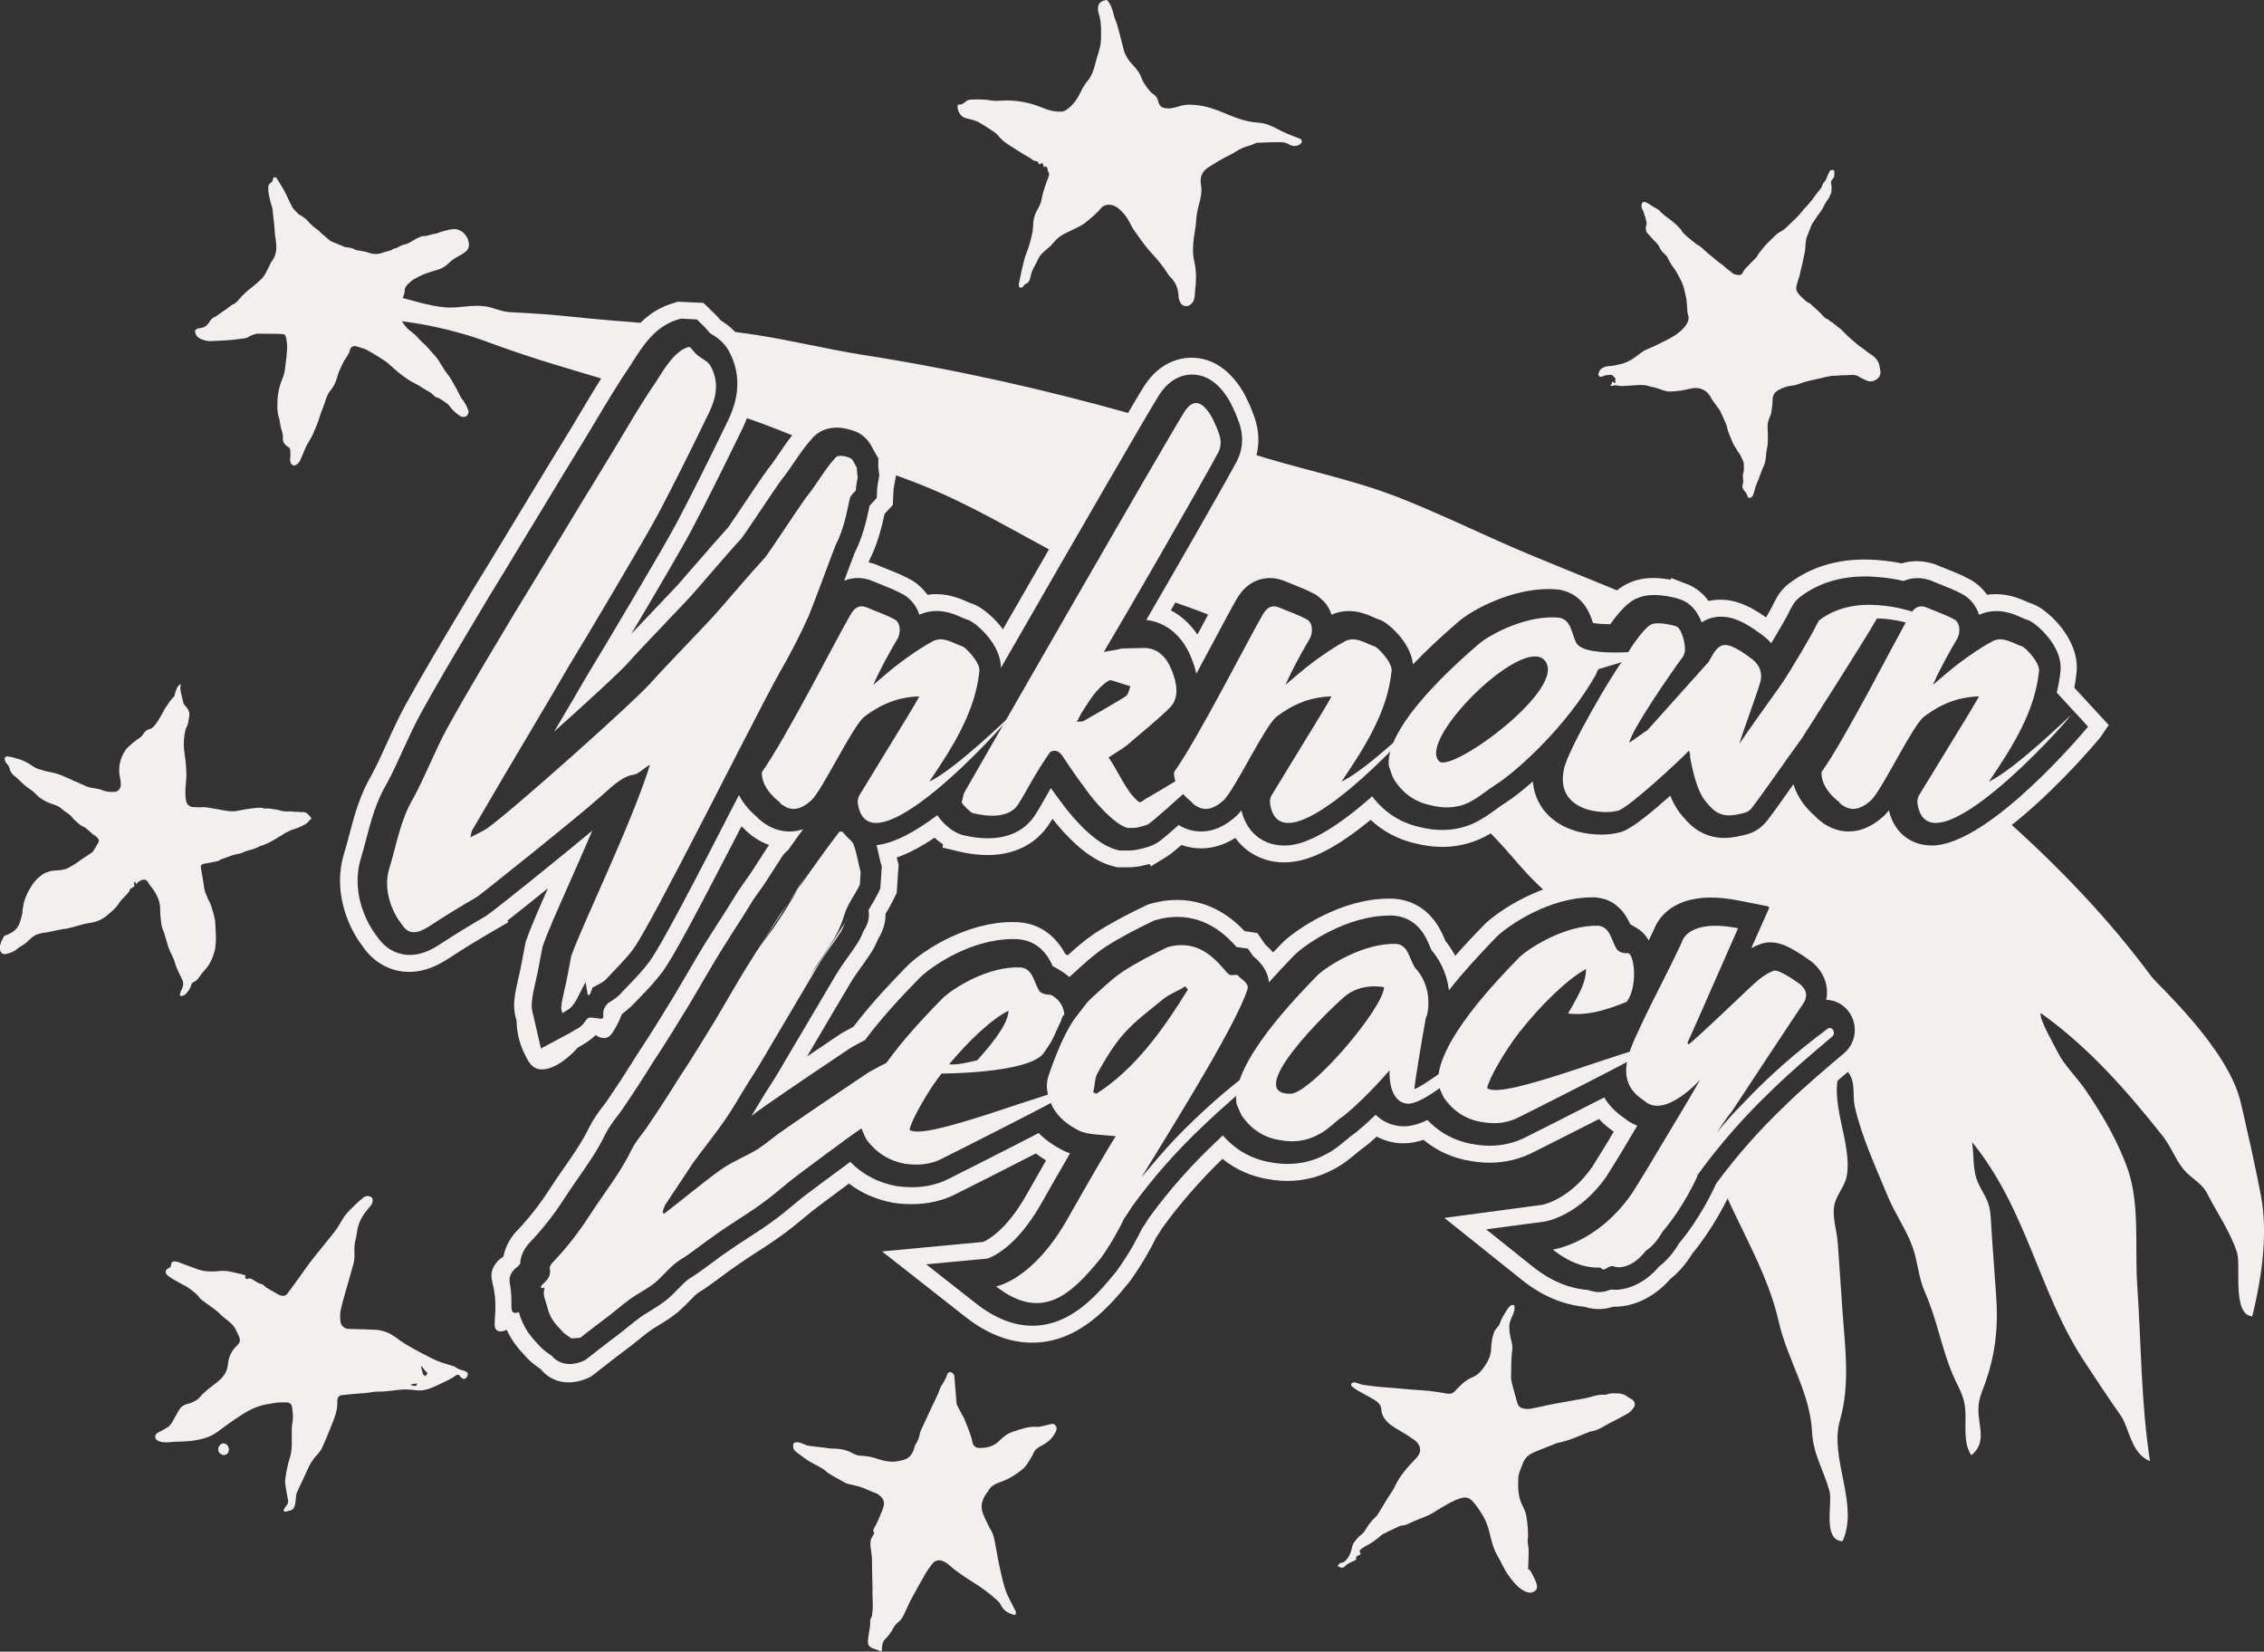<svg viewBox="0 0 446.27 325.53" xmlns="http://www.w3.org/2000/svg" id="Layer_2"><rect x="0" y="0" width="446.27" height="325.53" fill="#333333" stroke="none"/><defs><style>.cls-1{fill:#f2efee;stroke-width:0px;}</style></defs><g id="Layer_1-2"><path d="M122.48,70.94c.86-1.39,1.89-2.62,3-3.82,1-1.09,2.04-2.24,3.15-3.3-5.22-.42-10.44-.82-15.45-1.35-4.51-.48-8.14-.72-12.59-.94-1.96-.1-3.31-.97-5.16-1.18-2.66-.31-5.19.45-7.74.22-6.79-.61-12.46-4.52-20.14-2.05,1.02,1.4,2.05,2.81,3.07,4.21,4.79.06,11.86.58,20.1,2.93,2.34.66,2.56.71,8.15,2.74,6.6,2.4,13.98,4.5,20.94,6.58,1.07-1.21,1.83-2.67,2.68-4.06Z" class="cls-1"></path><path d="M210.38,102.97c1.38-2.7,3.04-5.13,4.78-7.6,1.79-2.54,3.22-5.28,4.51-8.1.93-2.06,2.48-3.74,3.76-5.58-17.2-4.85-34.61-8.8-53.25-11.73-7.15-1.13-14.48-2.94-21.57-4.02-2.13-.32-4.31-.59-6.5-.84,1.47,1.34,2.72,2.86,3.31,4.87,1.12,3.8.66,7.99.2,11.92,4.17,1.34,8.09,2.9,12.02,4.51.12-.27.32-.5.59-.62,1.95-.88,3.91-1.78,6.06-2.05,2.05-.26,4.04.24,5.86,1.18,1.7.87,3.26,2.07,3.97,3.9.5,1.28.44,2.69.17,4.03,2.54.91,5.07,1.83,7.54,2.82,9.3,3.74,17.4,8.6,25.9,13.14.8-1.97,1.68-3.92,2.65-5.81Z" class="cls-1"></path><path d="M254.98,114.56c1.64.62,2.99,1.35,4.33,2.49,1.11.94,2.18,2.18,3.59,2.65,1.79.59,3.83.42,5.68.71,1.84.28,3.58,1.01,5.14,2.02,2.08,1.33,3.65,3.14,4.97,5.17.13-.01.26,0,.4.01.6.1,1.31.25,1.95.21-.2-.48-.14-1.05.36-1.52,5.72-5.38,12.24-9.68,20.22-10.5,2.05-.21,4.29-.32,6.33.09,1.56.32,2.8,1.17,3.95,2.25,1.35,1.28,2.52,2.57,4.55,2.18,1.94-.38,3.67-1.63,5.31-2.69-8.79-3.74-17.89-7.18-26.52-11.04-6.47-2.9-13.01-5.98-19.57-8.55-9.93-3.88-20.17-5.66-30.06-9.01-1.01,2.86-2.26,5.62-3.68,8.3-1.58,2.98-3.42,5.83-4.9,8.86-.83,1.69-1.46,3.46-2.19,5.18-.64,1.52-1.47,2.82-2.51,4.1-.76.93-1.6,1.79-2.45,2.64,3.32,1.16,6.65,2.34,9.84,3.63.14-.4.43-.76.95-.93,1.07-.36,1.47-1.71,1.88-2.65.57-1.32,1.22-2.62,2.35-3.55,2.99-2.49,6.86-1.29,10.11-.06Z" class="cls-1"></path><path d="M443.5,225.28c-.97-4.43-1.76-7.78-1.85-8.14-2.56-10.64-16.38-23.06-17.5-24.58-8.42-11.39-18.41-21.86-29.52-31.67-2.06,2.7-5.51,4.32-8.63,5.43-3.46,1.23-7.96,2.42-11.21.02-1.12-.83-2.35-2.59-3.83-2.72-.53-.05-1.17.32-1.67.46-.92.26-1.87.42-2.83.48-1.98.13-3.93-.32-5.81-.92-1.4-.44-2.89-.9-4.1-1.75-1.32-.94-1.96-2.27-2.53-3.68-2.96,3.14-5.55,6.95-9.93,8.01-2.79.67-6.31.27-8.97-.77-1.46-.57-2.79-1.39-3.86-2.55-.71-.77-1.31-1.62-2-2.4-2.22,1.34-4.37,2.81-6.75,3.85-2.85,1.25-5.54,1.47-8.6,1.11-2.9-.34-6.23-.87-8.61-2.69-1.74-1.33-2.84-3.33-4.54-4.67-2.24,2.29-5.16,3.71-8.09,5.03,4.09,3.77,7.09,8.16,11.2,11.91.3.27.59.56.88.84,1.61.12,3.24-.04,4.81-.37,1-.21,2.01-.55,3.03-.62,1.98-.13,3.57,1.46,4.99,2.62,1.68,1.37,3.43,3.46,5.65,3.92,2.45.5,3.46-1.7,4.86-3.2,3-3.2,8.44-2.45,12.4-2.05,3.15.32,8.77.74,9.11,4.87.07.83-.47,1.83-.3,2.6.09.43.56.75,2.23,1.36,2.63.97,3.41.73,4.59,1.49.56.36,1.35,1.04,1.99,2.41,1.06,1.72,1.92,3.55,3.06,5.24,1.38,2.05,3.79,3.31,4.68,5.69.38,1.01.41,1.96.23,2.85.38.32.6.83.45,1.47-.15.67-.45,1.31-.82,1.91-1.06,2.05-2.53,3.64-4.42,5.2-2.93,2.42-4.99,5.49-7.63,8.19-2.76,2.81-6.26,4.77-8.83,7.79-1.95,2.29-3.34,4.97-4.98,7.49,3.84,8.56,8.79,16.94,10.75,25.7,1.66,7.42,6.17,13.95,6.58,21.72.25,4.68,2.28,7.46,3.45,11.77.63,2.34-1.44,9.67,2.56,9.84,3.33-7.29-2.66-16.32-.51-23.83,2.09-7.29.97-14.57.46-22.12-.3-4.29-.57-8.58-.89-12.88-.17-2.38-1.18-5.22-.65-7.54.46-2,2.06-3.59,2.42-5.61,1.19-6.8-3.97-14.97-1.05-21.55,3.25,1.89,2.02,5.13,2.64,7.89,1.3,5.8,4.2,12.12,6.53,17.73,1.36,3.28,3.64,6.54,4.85,9.91,1.09,3.03,1.11,5.91,2.47,8.98,2.39,5.4,3.21,10.93,5.49,16.25,1.17,2.72,2.32,4.17,2.46,7.22.12,2.62-.43,6.33,1.17,8.6,2.77-2.21,1.69-5.15,1.44-7.85-.29-3.04.66-4.48,1.5-6.99,1.87-5.53,2.36-10.63,1.97-16.36-.35-5.21-.79-10.42-1.08-15.63-.18-3.31-1.3-4.29-2.43-6.71-1.21-2.58-.83-5.42-1.25-8.18,10.86,13.35,13.12,29.54,22.08,43.17,2.36,3.59,4.84,7.36,7.15,10.62,1.8,2.52,2.04,7.58,5.84,9.1-1.78-11.45-1.73-23.19-2.52-34.73-.49-7.08.53-15.69-1.77-22.52-1.83-5.43-5.09-11.07-8.51-16.04-1.59-2.31-4.27-4.97-5.33-7.2-.62-1.31-3.88-6.82-3.39-7.82,9.68,6.92,17.14,15.56,23.95,24.13,1.7,2.14,2.54,4.65,4.21,6.7,1.4,1.7,3.56,2.63,4.62,4.71,1.86,3.66,4.58,7.57,5.88,11.61.86,2.67-1.03,12.27,3.01,12.62,3-12.09,2.5-19.44,1.77-23.5-.24-1.32-1.15-5.85-2.21-10.7Z" class="cls-1"></path><path d="M88.78,45.22c-.82.19-1.66.36-2.44.71-.19.08-.41.1-.62.15-.36.08-.74.14-1.09.26-.33.11-.65.18-1,.19-.21,0-.43.02-.62.09-.36.14-.72.31-1.06.49-.44.24-.87.52-1.31.76-.23.12-.48.22-.73.27-.43.07-.82.23-1.18.44-.3.17-.58.36-.94.38-.09,0-.19.06-.27.11-.38.28-.82.38-1.27.48-.21.04-.41.12-.61.18-.33.1-.65.24-.98.28-.57.07-1.14.08-1.69-.11-.28-.1-.56-.19-.84-.26-.28-.07-.57-.13-.86-.18-.21-.04-.42-.09-.62-.09-.19,0-.34-.03-.51-.12-.59-.3-1.2-.49-1.87-.51-.2,0-.41-.11-.6-.18-.23-.09-.45-.2-.67-.29-.22-.09-.45-.18-.68-.27-.26-.1-.51-.2-.77-.32-.16-.07-.34-.14-.47-.24-.49-.4-.97-.82-1.46-1.23-.17-.15-.38-.28-.51-.45-.23-.31-.54-.51-.85-.72-.18-.12-.34-.25-.5-.39-.15-.12-.29-.25-.43-.39-.15-.15-.31-.29-.44-.45-.24-.31-.49-.59-.83-.81-.34-.22-.63-.51-1.01-.66-.07-.03-.14-.08-.2-.14-.25-.24-.49-.48-.73-.72-.42-.41-.66-.93-.91-1.44-.58-1.17-1.05-2.39-1.8-3.48-.22-.36-.44-.73-.65-1.09-.08-.13-.15-.26-.24-.37-.24-.29-.59-.21-.71.15-.02.06-.03.13-.04.19-.04.26-.15.45-.39.58-.33.18-.48.49-.49.85-.01.32-.03.66.02.97.15,1.03.41,2.04.73,3.04.04.11.06.22.07.33.06.57.11,1.14.18,1.7.06.52.14,1.03.18,1.55.06.83.09,1.66.23,2.48.08.5.14,1,.16,1.51.05,1.09-.19,2.1-.85,3-.12.16-.23.32-.31.49-.27.55-.51,1.13-.81,1.67-.23.43-.48.86-.81,1.21-.47.51-1.02.96-1.55,1.42-.31.27-.64.5-.96.76-.74.59-1.41,1.26-2.03,1.97-.37.43-.74.87-1.31,1.06-.09.03-.16.11-.24.16-.35.26-.7.53-1.06.79-.5.36-1.03.69-1.52,1.06-.26.2-.53.36-.83.5-.19.08-.36.22-.5.37-.18.2-.34.44-.49.67-.42.68-1.02,1.03-1.81,1.09-.22.01-.41.08-.6.19-.38.23-.4.27-.27.74.03.09.02.2.07.28.08.16.17.32.29.44.39.36.84.62,1.37.72.18.03.35.1.52.13.22.04.45.08.68.07,1.59-.09,3.19-.12,4.78-.3.66-.08,1.32-.19,1.99-.26.27-.03.51-.1.73-.25.43-.29.91-.44,1.39-.6.17-.05.35-.07.53-.07.98,0,1.96.02,2.93.03.57,0,1.14,0,1.71.04.63.04.79.2.91.82.13.67.24,1.34.18,2.03-.07.78-.08,1.56-.21,2.34-.06.37-.08.74-.13,1.12-.05.39-.1.77-.17,1.16-.1.6-.34,1.16-.56,1.72-.32.79-.52,1.61-.67,2.45-.16.89-.18,1.78-.18,2.68,0,.64.05,1.27.23,1.89.13.45.26.91.31,1.38.07.57.22,1.12.39,1.66.12.4.2.81.16,1.25-.07.67.25,1.18.77,1.58.08.06.16.12.25.16.31.14.42.38.43.7.02.49.07.97,0,1.46-.05.37-.05.75.14,1.1.22.4.63.52,1.02.29.32-.19.57-.45.73-.77.21-.42.4-.85.58-1.29.28-.72.57-1.42.95-2.09.4-.71.85-1.39,1.16-2.15.37-.9.79-1.79,1.07-2.73.22-.73.51-1.44.77-2.16.21-.58.43-1.16.62-1.75.21-.64.47-1.24.92-1.76.68-.78,1.06-1.72,1.33-2.7.14-.51.3-1,.54-1.46.14-.27.25-.57.38-.84.2-.41.38-.82.66-1.2.4-.54.74-1.11.9-1.77.15-.6.69-.86,1.3-.68.55.16,1.09.33,1.63.51.11.03.21.08.31.14.64.36,1.27.72,1.9,1.1.43.26.86.53,1.28.81.34.22.69.44,1,.7.73.62,1.43,1.29,2.17,1.9.63.51,1.29,1,1.97,1.44.6.39,1.26.69,1.88,1.04.35.2.69.43,1.03.64.18.11.36.23.54.33.53.29,1.06.57,1.48,1.03.19.21.41.39.69.45.38.08.68.29.99.51.25.18.52.34.77.52.15.1.3.2.42.33.18.19.33.41.49.61.56.67,1.18,1.26,1.94,1.7.32.19.65.17.99.08.29-.08.4-.31.49-.56.03-.08.08-.15.09-.22.02-.09.04-.2.01-.29-.26-.79-.6-1.55-1.13-2.21-.14-.18-.29-.36-.4-.56-.28-.52-.53-1.04-.8-1.56-.19-.36-.4-.71-.6-1.06-.32-.55-.6-1.13-.99-1.62-.71-.89-1.29-1.85-1.87-2.81-.15-.25-.31-.5-.5-.72-.43-.51-.88-1-1.32-1.5-.22-.24-.42-.5-.65-.73-.54-.54-1.13-1.04-1.63-1.62-.45-.52-.97-.97-1.52-1.37-.48-.35-.87-.76-1.22-1.24-.43-.58-.82-1.18-1.08-1.85-.23-.59-.29-1.21-.04-1.81.23-.56.5-1.1.77-1.64.26-.53.41-1.09.43-1.69,0-.11,0-.24.07-.33.22-.3.37-.66.7-.87.14-.09.24-.22.36-.33.19-.15.37-.32.58-.44.48-.27.97-.53,1.47-.77.77-.37,1.57-.63,2.39-.87.52-.15,1.03-.3,1.53-.5.68-.26,1.22-.75,1.74-1.24.52-.5,1.12-.89,1.76-1.22.53-.27,1.03-.56,1.47-.96.35-.32.55-.71.57-1.2.02-.67-.2-1.25-.55-1.79-.69-1.05-1.78-1.6-3.08-1.3ZM69.81,51.63c-.07-.05-.16-.08-.24-.1.09.02.17.05.24.1ZM69.2,51.57s.07-.03.11-.04c-.04,0-.08.02-.11.04-.02.02-.06.04-.07.06.01-.03.05-.04.07-.06Z" class="cls-1"></path><path d="M61.41,161.37c-.03-.17-.2-.32-.32-.47-.42-.56-.92-.96-1.68-.84-.09.01-.19.04-.27.01-.34-.11-.68-.05-1.02-.06-.15,0-.29-.04-.44-.05-.19-.02-.38-.05-.57-.04-.69.05-1.36,0-2.02-.21-.13-.04-.26-.09-.39-.11-.62-.1-1.23-.19-1.85-.27-.12-.02-.24.02-.36.02-.22,0-.44.09-.63-.1-.03-.03-.08-.03-.13-.03-.25,0-.51-.04-.75-.02-.68.06-1.36.12-2.04.22-.75.11-1.49.27-2.24.41-.32.06-.64.08-.98.07-.4-.02-.8-.03-1.2-.11-.77-.15-1.55-.28-2.33-.42-.47-.08-.94-.16-1.41-.23-.26-.04-.54-.07-.8-.05-.66.05-1.31,0-1.96-.02-.3-.01-.55-.12-.78-.29-.35-.27-.52-.64-.59-1.06-.18-1.01-.12-2.02-.04-3.02.06-.71.16-1.42.13-2.13-.04-1.07-.08-2.14-.25-3.2-.08-.54-.15-1.09-.21-1.64-.14-1.32,0-2.61.28-3.9.03-.13.08-.26.15-.37.18-.3.3-.62.36-.96.09-.44.15-.88.23-1.32.12-.71-.13-1.32-.58-1.85-.1-.13-.21-.25-.33-.36-.16-.15-.22-.34-.27-.55-.1-.45-.22-.89-.32-1.34-.09-.39-.21-.78-.24-1.18-.02-.28-.05-.58.08-.86.02-.04,0-.12-.04-.14-.04-.03-.14-.03-.16,0-.2.25-.48.43-.59.76-.14.42-.33.83-.42,1.27-.03.17-.08.35-.23.47-.68.6-1.06,1.43-1.62,2.12-.07.09-.12.21-.17.31-.11.21-.21.43-.33.63-.3.53-.59,1.06-.92,1.57-.33.51-.67,1.02-1.15,1.41-.14.12-.28.2-.47.24-.54.13-.97.43-1.26.92-.21.34-.47.64-.81.87-.48.32-.95.67-1.4,1.03-.31.25-.57.56-.88.82-.23.2-.43.42-.57.68-.35.65-.75,1.28-.89,2.03-.05.26-.16.52-.18.78-.05.79-.12,1.57.08,2.35.07.27.1.56.14.84.06.37.08.73-.03,1.1-.2.65-.72,1.03-1.4.99-.1,0-.21,0-.31-.01-.63,0-1.24-.09-1.83-.33-.44-.18-.9-.28-1.38-.35-.84-.12-1.68-.27-2.43-.71-.09-.05-.19-.09-.29-.12-.53-.2-1-.52-1.56-.66-.11-.03-.21-.11-.31-.17-.09-.05-.18-.1-.28-.14-.44-.19-.88-.36-1.31-.56-.94-.44-1.92-.73-2.93-.9-.26-.04-.52-.11-.78-.18-.33-.09-.66-.19-.99-.28-.59-.14-1.11-.4-1.61-.75-.41-.29-.85-.56-1.3-.78-.53-.26-1.07-.52-1.67-.61-.1-.02-.2-.05-.3-.1-.47-.22-.98-.23-1.48-.34-.1-.02-.21,0-.31.01-.26.05-.38.22-.35.48.04.36.16.7.43.95.27.25.43.55.52.91.12.51.36.96.79,1.32.5.42,1.01.84,1.46,1.31.62.65,1.33,1.18,2.08,1.68.35.23.65.52.93.83.22.24.47.45.73.65.29.21.6.39.9.57.15.09.31.18.47.25.51.2,1.02.41,1.54.58.56.19,1.06.46,1.5.86.26.24.54.47.85.65.39.23.74.52,1.01.86.43.55.95.98,1.48,1.42.2.17.43.34.67.43.29.11.53.28.75.46.37.3.71.63,1.07.94.11.1.21.24.34.28.31.11.5.36.73.56.32.27.38.59.22.96-.06.13-.14.25-.22.38-.1.16-.22.32-.31.48-.15.26-.28.52-.45.77-.09.13-.2.27-.33.36-.5.35-1.01.68-1.52,1.01-.14.09-.27.18-.41.27-.46.32-.91.66-1.39.97-.46.29-.95.57-1.44.82-.26.13-.55.24-.84.29-.57.09-1.15.15-1.73.17-.8.02-1.5.32-2.2.65-.04.02-.08.04-.11.07-.27.21-.54.42-.8.64-.96.8-1.57,1.86-2.15,2.93-.27.49-.45,1.04-.65,1.56-.08.21-.14.43-.17.64-.09.63-.3,1.25-.26,1.89,0,.06-.01.12-.03.18-.16.59-.29,1.19-.5,1.76-.33.9-.94,1.57-1.79,2.02-.21.11-.42.22-.64.31-.2.09-.46.11-.61.25-.15.14-.2.39-.32.58-.25.4-.39.83-.51,1.28-.09.32-.07.65.02.97.15.57.61.86,1.19.71.22-.05.43-.12.64-.18.49-.14.94-.35,1.35-.67.32-.26.64-.53,1.01-.73.36-.2.71-.44,1.02-.71.36-.31.66-.67,1.05-.96.34-.25.67-.49,1.07-.62.5-.16,1-.29,1.52-.34.16-.01.32-.04.48-.07,1.02-.21,2.04-.42,3.06-.63.07-.01.15-.02.22-.02.18-.02.36-.02.53-.06.55-.13,1.1-.27,1.64-.42.89-.24,1.77-.53,2.68-.67.26-.04.53-.08.79-.14,1.03-.2,1.94-.65,2.75-1.31.29-.24.55-.5.84-.73.68-.55,1.25-1.18,1.71-1.92.13-.21.3-.41.47-.59.29-.32.61-.61.9-.93.28-.31.56-.62.68-1.03.05-.15.09-.25.26-.22.03,0,.07,0,.09-.01.17-.14.35-.27.51-.42.03-.03.02-.11,0-.16-.03-.16-.08-.32-.1-.48,0-.06.05-.15.11-.17.05-.02.14.03.18.08.04.04.03.11.05.17.06.15.16.17.26.06.09-.11.16-.26.28-.34.2-.13.41-.24.63-.33.56-.23,1.01-.07,1.31.46.11.19.21.4.35.57.55.63,1.01,1.32,1.37,2.07.4.84.67,1.72.63,2.66-.01.33.01.65.04.98.02.33.06.65.09.98.06.65.1,1.31.36,1.92.09.22.19.44.26.66.21.68.42,1.36.62,2.05.1.33.17.66.29.98.19.47.39.93.62,1.38.28.55.52,1.11.67,1.69.21.78.58,1.49.92,2.22.15.32.32.64.47.96.29.6.27,1.21-.02,1.8-.11.23-.21.46-.31.69.01,0,.02.01.04.02-.05.12-.1.25-.14.37-.07.23.04.4.28.38.16,0,.32-.06.47-.12.27-.11.44-.34.63-.55.38-.43.68-.9.82-1.46.07-.3.24-.51.52-.63.52-.22.86-.63,1.16-1.08.3-.44.61-.87.99-1.26.27-.27.5-.59.72-.91.49-.7.82-1.48,1.07-2.29.1-.31.21-.62.26-.94.13-.88.2-1.77.16-2.67-.04-.83-.08-1.66-.12-2.49-.03-.66-.21-1.29-.37-1.92-.12-.45-.26-.88-.4-1.32-.07-.21-.13-.43-.23-.63-.34-.63-.63-1.28-.88-1.95-.2-.52-.33-1.05-.38-1.6-.05-.44-.12-.88-.2-1.32-.12-.67-.27-1.34-.36-2.02-.09-.62.07-.8.68-.92.82-.16,1.63-.31,2.45-.47.1-.02.22-.03.3-.09.45-.3.97-.46,1.47-.63.76-.26,1.49-.6,2.3-.71.33-.05.68-.14.98-.28.5-.24,1.02-.42,1.56-.53.13-.03.26-.06.39-.11.44-.18.91-.28,1.31-.56.07-.05.17-.06.25-.09.98-.28,1.88-.75,2.75-1.25.32-.19.64-.39.95-.58.23-.14.48-.24.69-.41.4-.32.88-.49,1.32-.73.18-.1.37-.19.57-.25.75-.21,1.46-.49,2.15-.85.48-.25.96-.5,1.24-.98.1-.17.41-.18.37-.4Z" class="cls-1"></path><path d="M370.62,73.02c-.07-.53-.11-1.07-.35-1.57-.28-.59-.7-1.05-1.23-1.43-.47-.34-.98-.63-1.42-1.03-.11-.1-.22-.19-.35-.27-.44-.25-.84-.55-1.22-.89-.21-.19-.42-.36-.63-.54-.38-.33-.77-.65-1.14-1-.5-.47-.96-.97-1.46-1.45-.28-.26-.64-.42-.91-.71-.12-.13-.29-.21-.42-.32-.19-.16-.35-.34-.6-.41-.1-.03-.2-.12-.26-.2-.13-.18-.32-.27-.52-.35-.27-.09-.47-.26-.66-.48-.33-.38-.69-.74-1.05-1.09-.32-.31-.66-.59-.98-.88-.19-.17-.38-.36-.58-.53-.1-.08-.21-.18-.32-.21-.31-.07-.51-.28-.72-.48-.18-.18-.39-.35-.58-.53-.4-.38-.8-.76-1.03-1.28-.13-.28-.18-.56-.1-.85.14-.52.23-1.06.43-1.56.29-.74.36-1.52.58-2.27.26-.87.36-1.79.59-2.67.2-.75.14-1.52.26-2.28.05-.3.05-.62.16-.91.31-.82.63-1.64.96-2.46.07-.16.17-.31.27-.46.26-.4.52-.79.79-1.18.18-.27.38-.53.57-.8.17-.24.36-.47.5-.72.37-.71.71-1.43,1.22-2.05.04-.05.07-.11.1-.17.14-.31.28-.63.41-.94.03-.07.07-.16.07-.23-.02-.48.12-.96-.03-1.45-.14-.44,0-.84.33-1.16.21-.2.27-.44.27-.71,0-.16.01-.32.02-.49.02-.51-.2-.55-.61-.5-.15.02-.27.11-.34.26-.2.43-.42.85-.58,1.29-.09.25-.17.49-.36.68-.27.27-.45.59-.56.96-.04.14-.11.28-.19.39-.15.21-.32.41-.5.61-.56.64-.96,1.39-1.54,2.01-.23.25-.41.55-.65.79-.48.47-.92.97-1.33,1.5-.22.28-.46.55-.72.8-.64.63-1.28,1.25-1.93,1.87-.21.2-.42.41-.66.58-.3.22-.64.39-.96.59-.2.13-.42.27-.59.43-.59.56-1.17,1.14-1.74,1.72-.3.3-.59.61-.84.95-.41.53-.87,1.02-1.18,1.62-.07.13-.17.24-.28.34-.62.64-1.24,1.29-1.88,1.92-.25.25-.45.5-.58.83-.16.41-.45.59-.88.55-.51-.05-1-.14-1.38-.54-.11-.12-.26-.19-.39-.29-.21-.16-.41-.31-.61-.48-.34-.28-.64-.62-1.01-.85-.83-.53-1.51-1.24-2.29-1.83-.53-.4-.99-.89-1.5-1.33-.32-.27-.64-.55-1.03-.71-.07-.03-.14-.08-.2-.14-.34-.3-.71-.57-1.06-.85-.7-.58-1.45-1.12-1.89-1.95-.02-.04-.06-.08-.09-.11-.68-.77-1.46-1.44-2.3-2.04-.61-.44-1.21-.88-1.71-1.44-.22-.25-.48-.43-.77-.58-.39-.2-.77-.41-1.13-.68-.29-.23-.64-.39-.98-.53-.39-.16-.61-.03-.74.37-.12.37-.03.71.13,1.04.11.23.27.47.3.71.06.49.39.9.38,1.4.22.39.16.77.05,1.18-.13.5-.08,1.02.28,1.43.54.61,1.08,1.22,1.66,1.79.31.31.58.62.73,1.02.18.47.51.83.87,1.17.14.14.29.27.42.41.1.11.19.23.26.35.14.27.25.57.41.83.26.43.51.88.82,1.27.25.31.47.62.64.98.1.21.22.4.33.6.53.99,1.05,1.99,1.2,3.13,0,.06.03.13.04.19.1.43.23.85.29,1.29.08.56.1,1.13.14,1.7.04.48.03.97.21,1.44.13.34.1.69-.01,1.05-.2.67-.62,1.18-1.09,1.66-.81.82-1.76,1.44-2.78,1.97-.64.33-1.28.65-1.92.96-.69.33-1.38.68-2.09.96-.64.24-1.19.6-1.72,1.01-.27.21-.54.42-.82.62-.95.68-1.97,1.21-3.13,1.43-.06.01-.13.03-.19.04-.61.17-1.23.29-1.87.31-.51.02-.99.17-1.43.45-.36.23-.49.59-.62.96-.13.36.07.67.44.69.13,0,.27-.02.38-.08.46-.27.98-.24,1.47-.3.2-.02.39.02.54.18.16.16.32.33.47.49.11.11.14.22-.02.32-.09.05-.11.11-.03.19.05.04.11.1.11.15,0,.07,0,.18-.05.22-.04.04-.15.03-.22.01-.06-.01-.11-.07-.16-.11-.08-.06-.17-.13-.26-.05-.05.05-.08.15-.06.21.04.2.02.32-.22.32-.02,0-.06.1-.07.16,0,.02.07.07.11.07.23-.04.48.05.71-.08.11-.06.28-.02.43,0,.34.04.68.14,1.02.13.9-.03,1.79-.1,2.69-.17.92-.07,1.83-.09,2.71.21.11.04.22.07.33.09.8.1,1.54.41,2.3.66.47.15.94.31,1.43.29.76-.03,1.53-.1,2.29-.2.63-.09,1.24-.27,1.86-.39.63-.13,1.26-.17,1.89.03.84.24,1.47.74,1.91,1.5.16.28.32.57.5.84.42.6.87,1.18,1.3,1.77.1.14.19.31.26.47.27.58.51,1.16.79,1.73.28.56.48,1.14.59,1.75.03.18.09.35.16.51.3.74.6,1.48.91,2.22.06.15.15.29.24.43.11.18.24.35.35.53.16.26.28.56.48.79.45.54.63,1.21.96,1.81.05.09.06.22.07.33.02.21.04.42.03.64,0,.36.06.72-.06,1.07-.15.44-.15.9-.09,1.36.05.39.05.78-.08,1.16-.14.39-.04.76.21,1.05.33.39.64.78.76,1.29.05.23.34.34.56.24.23-.1.43-.25.51-.5.11-.32.24-.65.31-.98.11-.55.32-1.05.54-1.57.27-.63.49-1.28.73-1.92.1-.27.2-.55.31-.82.11-.27.26-.52.36-.8.21-.62.3-1.27.32-1.92.01-.29.07-.58.12-.87.07-.45.2-.9.22-1.35.03-.73.03-1.47,0-2.2-.02-.44-.06-.87-.04-1.31.03-.55.17-1.05.39-1.56.16-.37.32-.76.37-1.16.12-.81.22-1.62.23-2.43,0-.87.48-1.44,1.13-1.82.85-.49,1.78-.8,2.77-.9.37-.04.75-.11,1.09-.25,1.45-.57,2.97-.86,4.48-1.19.24-.05.47-.14.71-.19.49-.1.99-.21,1.49-.28.35-.05.72,0,1.07-.04.92-.13,1.86-.05,2.78-.14.16-.02.33-.02.49.01.29.06.61.08.84.23.45.3.95.51,1.42.76.99.51,1.89.3,2.65-.53.1-.1.16-.24.22-.37.15-.32.15-.66.1-1.01ZM333,59.81s-.08,0-.08.02c0-.01.05-.01.08-.02.06.03.12.13.16.24-.04-.1-.1-.2-.16-.24ZM345.7,91.27s-.12.07-.21.09c.09-.01.18-.04.21-.09,0-.01,0-.03,0-.05,0,.02,0,.04,0,.05Z" class="cls-1"></path><path d="M92.19,271.04c.08-.25.03-.52-.25-.66-.26-.13-.53-.26-.82-.33-.45-.12-.89-.24-1.27-.56-.18-.15-.45-.22-.69-.3-.98-.32-2-.57-2.95-.97-1.15-.49-2.25-1.09-3.36-1.67-1.03-.54-2.06-1.1-3.05-1.71-.81-.5-1.55-1.12-2.35-1.63-1.13-.72-2.38-1.09-3.73-1.14-1.67-.06-3.35-.12-5.02-.15-.75-.01-1.51-.6-1.59-1.46-.07-.69-.11-1.41.02-2.09.25-1.27.62-2.51.97-3.75.51-1.82,1.07-3.62,1.55-5.45.17-.63.24-1.3.22-1.95-.03-.96-.06-1.9.21-2.84.19-.67.23-1.38.37-2.06.09-.43.2-.87.37-1.28.18-.45.39-.89.64-1.31.25-.41.55-.79.84-1.17.31-.4.67-.77.96-1.19.27-.39.26-1.21,0-1.38-.41-.28-1.04-.4-1.61.02-.05.04-.09.09-.14.13-.79.58-1.45,1.29-2.16,1.96-.84.79-1.58,1.68-2.11,2.67-.55,1.02-1.22,1.93-1.94,2.82-.61.76-1.23,1.51-1.84,2.27-.61.76-1.23,1.51-1.83,2.27-.24.3-.47.6-.69.91-.6.82-1.19,1.65-1.78,2.48-.83,1.15-1.65,2.31-2.5,3.44-.36.48-.9.52-1.45.34-.2-.07-.39-.17-.57-.28-.9-.6-1.95-.95-2.72-1.75-.07-.07-.17-.15-.27-.16-.74-.12-1.3-.61-1.92-.96-.35-.2-.7-.28-1.04-.02-.16-.12-.29-.22-.43-.32.06-.1.11-.21.2-.36-.24-.1-.44-.22-.66-.27-.74-.18-1.49-.32-2.23-.51-.82-.21-1.63-.23-2.46-.14-1.38.14-2.76.12-4.09-.34-1.26-.43-2.49-.94-3.74-1.39-.26-.09-.53-.16-.8-.18-.44-.04-.73.16-.74.59-.01.45-.25.62-.6.79-.58.27-.63.92-.15,1.33,1,.84,2.19,1.36,3.31,2,.37.21.75.4,1.08.66.68.54,1.42,1,1.92,1.75.17.26.45.45.7.64.47.36.97.69,1.44,1.05.63.47,1.3.9,1.84,1.46.49.51,1.03.93,1.58,1.36.64.5,1.23,1.04,1.6,1.78.21.42.41.84.6,1.26.38.84.29,1.29-.37,1.93-1.02.98-1.62,2.17-1.75,3.58-.02.25-.07.51-.12.75-.29,1.27-1.12,2.16-2.11,2.94-1.13.89-2.33,1.71-3.27,2.82-.22.26-.47.51-.76.67-.45.26-.93.53-1.43.64-.8.19-1.49.51-1.92,1.22-.44.73-.85,1.47-1.25,2.22-.29.53-.63,1.01-1.16,1.32-.49.29-.98.58-1.5.83-.41.19-.78.43-.82.89-.04.48.31.81.72.95.43.15.9.23,1.35.24.63,0,1.27-.12,1.9-.13,1.51-.02,3.01-.09,4.49-.39,1.37-.28,2.65-.7,3.79-1.56,1.58-1.18,3.19-2.33,4.84-3.39,1.01-.65,2.1-1.23,3.23-1.62,1.13-.39,2.35-.55,3.54-.73.68-.1,1.39-.06,2.09-.06.58,0,.93.36,1.01.88.12.73.19,1.47.18,2.21,0,.65-.2,1.3-.22,1.96-.04.93,0,1.86,0,2.8,0,1.11-.09,2.22-.44,3.27-.41,1.22-.62,2.47-.81,3.72-.06.42-.1.85-.04,1.26.15,1.05.34,2.09.54,3.13.07.34.04.62-.17.9-.21.29-.43.58-.61.89-.18.31-.02.56.34.51.23-.03.45-.16.67-.18.76-.08,1.03-.63,1.16-1.25.12-.58.14-1.18.22-1.77.03-.21.06-.42.15-.61.7-1.52,1.44-3.02,2.12-4.55.48-1.08,1.08-2.06,1.91-2.91.39-.41.74-.89.97-1.41.65-1.43,1.24-2.88,1.82-4.34.61-1.52,1.24-3.03,1.13-4.72,0-.08.02-.17.03-.25.08-.6.31-.91.9-.98,1.17-.15,2.36-.23,3.54-.33.59-.05,1.19-.06,1.77-.17.65-.12,1.29-.21,1.95-.19.73.02,1.47-.08,2.21-.15.9-.08,1.81-.24,2.71-.27.78-.03,1.57.04,2.35.14,1.07.14,2.09-.05,3.05-.44,1.25-.51,2.47-1.13,3.69-1.72.34-.16.66-.39.97-.61.58-.42.71-.41,1.14.14.04.05.06.12.11.15.2.1.42.28.6.26.39-.06.58-.42.68-.77ZM81,272.99s-.01-.1-.02-.14c.41-.06.82-.11,1.27-.18-.21.59-.24.59-1.26.32ZM83.77,271.2c-.12-.11-.32-.21-.37-.35-.17-.49-.29-1.01-.43-1.51.04-.02.07-.05.11-.07.17.2.34.39.5.6.09.11.16.25.27.34.54.44.54.51-.08,1Z" class="cls-1"></path><path d="M44.63,284.68c-.47-.34-1.04-.23-1.38.27-.39.58-.29,1.25.25,1.62.5.35,1.13.24,1.45-.24.32-.48.16-1.31-.32-1.65Z" class="cls-1"></path><path d="M256.27,27.34c-.12-.06-.26-.09-.39-.14-1.39-.53-2.76-1.06-4.08-1.78-1.15-.63-2.36-1.15-3.74-1.24-1.98-.13-3.88-.71-5.71-1.48-1.95-.82-3.9-1.64-6.02-1.93-1.21-.17-2.4-.24-3.6.09-.89.24-1.76.59-2.73.49-1.03-.1-1.47-.41-1.71-1.42-.14-.58-.41-1.02-.91-1.35-.7-.45-1.13-1.14-1.61-1.8-.92-1.28-.57-1.47-1.46-2.75-.92-1.33-1.65-1.6-2.42-3.21-.14-.3-.25-.51-.31-.73-.44-1.71-.87-3.42-1.34-5.12-.2-.71-.57-1.39-.72-2.11-.23-1.04-.57-2.01-1.31-2.86-1.36.11-1.98.9-1.75,2.18.02.14.04.28.08.41.41,1.11.49,2.27.5,3.43,0,.93.02,1.87-.12,2.78-.15.93-.49,1.83-.75,2.75-.14.49-.26.99-.4,1.48-.29,1.06-.67,2.06-1.4,2.93-.5.6-.93,1.29-1.26,2-.65,1.4-1.48,2.63-2.73,3.56-.37.28-.74.46-1.2.48-1.23.05-2.42-.23-3.53-.7-2.55-1.06-5.18-1.62-7.96-1.48-.72.04-1.46.12-2.16,0-1.34-.25-2.68-.25-4.02-.19-.4.02-.78.04-1.1.35-.44.42-.95.73-1.59.62-.32.98.48,2.4,1.46,2.66,1.01.26,2.05.43,2.96,1.02.55.35,1.12.66,1.66,1.03.65.45,1.41.83,1.87,1.43,1.16,1.49,2.84,2.23,4.33,3.25.63.43,1.32.77,1.97,1.16.24.14.43.37.68.49.23.11.51.12.78.17.06.13.17.35.26.56.28-.09.47-.16.72-.24.1.31.18.56.27.82.08-.06.19-.13.26-.18.58.17.37.72.59,1.05.26.39.18.74.03,1.12-.24.6-.48,1.21-.68,1.83-.24.75-.48,1.51-.62,2.28-.12.68-.3,1.3-.66,1.89-.51.84-.89,1.74-1,2.73-.08.69-.05,1.4-.18,2.08-.3,1.48-.69,2.94-1.27,4.35-.26.64-.4,1.33-.58,2-.1.38-.19.77-.27,1.15-.19.91-.4,1.81-.56,2.72-.04.21.05.45.08.64.37.17.59.09.78-.18.12-.17.26-.37.44-.44.8-.33.91-1.03,1.06-1.75.09-.42.25-.84.44-1.24.3-.63.7-1.21.96-1.86.31-.75.83-1.26,1.43-1.76.61-.5,1.21-1.02,1.7-1.63.63-.79,1.41-1.34,2.28-1.78.92-.46,1.85-.87,2.76-1.34.45-.23.89-.51,1.28-.83,1.03-.86,2.1-1.69,2.96-2.75.25-.3.65-.56,1.03-.64.85-.17,1.65.07,2.35.62,1.11.87,1.9,1.99,2.5,3.23.38.79.88,1.47,1.39,2.16.26.35.5.73.77,1.08.6.77,1.17,1.57,1.83,2.27,1.21,1.29,2.34,2.65,3.29,4.15.14.22.27.45.45.62,1.09,1,1.6,2.25,1.69,3.71.01.21,0,.43.06.62.2.63.43,1.28,1.17,1.44.73.15,1.25-.28,1.63-.85.17-.26.23-.6.3-.91.05-.25.04-.51.06-.76.23-2.08.39-4.16-.11-6.22-.4-1.67-.28-3.32-.05-4.99.13-.94.33-1.88.39-2.83.07-1.19.26-2.35.59-3.5.36-1.26.62-2.53.38-3.85-.28-1.59.3-2.77,1.68-3.56.52-.3,1.02-.65,1.54-.96.54-.32,1.08-.63,1.63-.92.68-.36,1.4-.65,2.03-1.08.87-.59,1.8-.96,2.8-1.21.2-.05.38-.14.58-.22.27-.11.54-.3.82-.31,1.55-.07,3.11-.11,4.67-.13.62,0,1.19.2,1.72.5.73.41,1.58.33,2.18-.19.35-.3.3-.76-.11-.97Z" class="cls-1"></path><path d="M156.44,284.43c.7-.37,1.33-.07,1.97.19.32.13.65.29.99.34,1.06.15,2.12.24,3.18.37.44.05.87.16,1.31.16,1.49,0,2.92.21,4.23.96.48.27.98.45,1.55.46,1.08.03,2.12.23,3.14.57,1.29.43,2.58.76,4,.54,2.09-.31,2.89-.85,3.44-2.73.06-.2.1-.41.21-.58.41-.64.72-1.31.84-2.06.05-.3.16-.6.29-.88.72-1.56,1.45-3.12,2.18-4.68.53-1.14,1.15-2.25,1.54-3.46.14-.43.48-.81.71-1.22.16-.28.31-.58.45-.88.11-.24.17-.51.29-.75.14-.27.41-.42.68-.33.23.08.46.28.59.48.11.18.1.44.12.66.07.88.14,1.76.21,2.64.06.74.12,1.48.18,2.21.01.16.03.34.1.48.32.64.66,1.27,1,1.91.13.24.29.46.39.7.6,1.55,1.33,3.06,1.65,4.71.14.73.67,1.16,1.42,1.15,1.41-.02,2.73-.26,3.8-1.34.76-.76,1.59-1.48,2.67-1.83,1.6-.51,3.16-1.16,4.89-.99.12.01.26,0,.38-.02.72-.16,1.43-.3,2.14-.49.4-.1.77-.15,1.04.19.26.33.35.71.15,1.15-.6,1.33-1.62,2.26-2.91,2.9-.74.37-1.35.83-1.63,1.63-.09.27-.26.52-.41.77-.5.81-.97,1.67-1.73,2.28-1.29,1.04-2.7,1.91-4.29,2.46-1.01.35-1.95.79-2.43,1.83-.05.11-.16.19-.24.29-.88,1.2-1.33,2.51-.82,3.96.3.85.73,1.65,1.12,2.47.34.73.84,1.41,1.03,2.17.38,1.51.58,3.07.89,4.61.29,1.43.61,2.86.95,4.27.17.7.4,1.38.64,2.06.16.44.37.87.58,1.29.4.81.83,1.6,1.23,2.42.13.26.18.55-.04.85-.48-.09-1.19-.29-1.86-.79-.84-.62-.99-1.47-1.46-1.91-1.63-1.52-3.42-2.82-5.32-3.98-1.03-.63-2.01-1.33-2.99-2.03-.81-.58-1.46-1.34-2.37-1.81-.91-.47-1.76-.35-2.38.47-.49.65-.97,1.31-1.37,2.01-.94,1.62-1.85,3.25-2.73,4.89-.51.95-.91,1.96-1.39,2.92-.25.49-.49,1.06-.91,1.39-.53.42-.96.87-1.26,1.44-.42.8-.94,1.51-1.59,2.14-.44.42-.56.95-.6,1.52-.02.28-.05.56-.09.94-.28-.11-.46-.17-.64-.24-.25-.1-.49-.23-.75-.29-.99-.24-1.41-.71-1.31-1.72.09-.92.28-1.83.41-2.75.05-.34,0-.69.03-1.03.01-.17.05-.35.11-.52.06-.17.21-.32.23-.49.08-.63.17-1.27.17-1.91.01-.86-.05-1.73-.07-2.59,0-.27.02-.54.02-.8-.03-1.32-.06-2.63-.09-3.95-.02-.91.02-1.82-.08-2.71-.11-1.08-.41-2.14-.12-3.17.23-.44.45-.83.67-1.25-.36-.27-.24-.59-.07-.91.22-.42.48-.83.67-1.26.32-.72.61-1.45.91-2.17.65-1.57.47-2.32-.79-3.23-.31-.23-.71-.33-1.08-.48-.54-.23-1.07-.45-1.61-.67-.29-.12-.57-.26-.87-.34-.83-.22-1.66-.4-2.49-.61-.22-.06-.42-.18-.62-.28-.3-.15-.59-.31-.87-.48-.92-.56-1.93-.98-2.75-1.71-.41-.37-.9-.65-1.39-.92-.7-.41-1.45-.73-2.13-1.17-.8-.52-1.54-1.12-2.31-1.68-.6-.44-.77-.98-.53-1.74Z" class="cls-1"></path><path d="M264.5,308c.46-.07.67-.36.93-.63.65-.72.88-1.59,1.1-2.46.07-.28.14-.58.31-.81.41-.55.8-1.12,1.4-1.56.36-.27.68-.62.89-.99.57-.99,1.27-1.88,2.13-2.68.19-.17.33-.4.46-.61.65-1.06,1.28-2.13,1.93-3.19.4-.65.9-1.26,1.21-1.93.98-2.15,2.53-3.96,4.24-5.69.68-.7,1.08-1.55.66-2.48-.19-.42-.52-.84-.91-1.12-1-.71-2.05-1.38-3.13-1.99-1.77-1.01-3.33-2.11-3.46-4.19-.05-.82-.72-1.38-1.43-1.82-.95-.58-1.97-1.07-2.94-1.63-.49-.28-.95-.6-1.37-.94-.14-.11-.23-.39-.17-.53.06-.14.33-.26.52-.29.18-.03.39.05.58.11.46.13.9.32,1.36.39,1.07.16,2.14.29,3.22.39,2.18.2,4.37.37,6.56.55,1.08.09,2.17.13,3.24.25,1.15.13,2.29.32,3.43.52.61.1,1.1-.03,1.49-.45.18-.19.35-.38.54-.57.84-.87,1.71-1.7,2.92-2.19.76-.3,1.34-.78,1.82-1.38,1.05-1.29,1.86-2.65,1.9-4.3.03-1.14.21-2.27.62-3.35.09-.22.28-.41.43-.62.23-.31.56-.6.66-.95.3-1.04.94-1.92,1.5-2.85.13-.21.33-.39.5-.58.22-.24.49-.3.86-.15.13.65,0,1.22-.32,1.91-.25.55-.53,1.13-.62,1.71-.17,1.11.05,2.23.34,3.31.19.71.28,1.38.16,2.11-.13.84-.13,1.69-.17,2.53-.02.42-.02.85-.01,1.28,0,.69-.1,1.41.05,2.08.31,1.42.77,2.82,1.14,4.24.15.58.51,1,1.14,1.14.47.11,1,.14,1.48.06,1.19-.2,2.36-.5,3.54-.74.93-.19,1.87-.36,2.81-.53,1.33-.24,2.67-.49,4.01-.71,1.46-.23,2.81-.92,4.36-.77.09,0,.2-.03.29-.06.74-.3,1.54-.24,2.31-.2.71.03,1.38.25,1.91.72.14.12.32.21.5.29.78.39,1.07,1.09.62,1.76-.29.43-.67.87-1.13,1.14-1.17.7-2.41,1.3-3.63,1.94-1.23.65-2.35,1.48-3.84,1.66-.05,0-.09.03-.14.05-2.08.81-4.08,1.79-6.34,2.2-.07.01-.14.05-.21.07-1.38.55-2.75,1.12-4.14,1.66-1.22.48-2.09,1.24-2.48,2.38-.31.9-.79,1.79-.84,2.7-.11,1.85-.09,3.71.78,5.47.34.69.69,1.42.8,2.15.26,1.61.43,3.24.26,4.88-.02.2.03.4.05.6.05.47.15.93.14,1.4-.01,1.23-.07,2.46-.11,3.69.06-.05.12-.09.18-.14.15.21.34.4.45.63.37.74.79,1.46,1.03,2.23.16.51.22,1.13-.42,1.53-.62.4-1.24.26-1.86,0-.11-.05-.22-.12-.32-.18-1.4-.81-2.25-2.05-3.1-3.24-.8-1.13-1.29-2.43-2-3.61-.59-.98-.92-2.03-1.2-3.09-.4-1.52-.68-3.05-1.49-4.48-.61-1.07-1.26-2.09-2.08-3.03-.79-.9-1.45-1.06-2.66-.67-1.34.43-2.51,1.15-3.69,1.84-.78.46-1.51.98-2.32,1.37-.93.45-1.92.8-2.88,1.2-.61.26-1.2.57-1.83.8-.37.13-.83.07-1.17.23-1.17.53-2.31,1.11-3.45,1.68-.1.05-.17.17-.26.24-.78.66-1.58,1.29-2.52,1.78-.37.19-.73.4-1.07.63-.66.47-.65.48-.34,1.21-.28.15-.58.3-.86.45-.03.23-.05.44-.07.64-.1.06-.15.12-.22.14-.72.31-1.45.6-1.99,1.18-.34.36-.87.29-1.4-.1.16-.35.44-.61.86-.67Z" class="cls-1"></path><path d="M168.7,96.67c-.39.42-1.04.99-1.19,1.57-.64,3.07-1.28,6.29-2.78,9.17-.27.58-3.68,9.87-5.23,13.78-1.8,4.05-3.84,7.94-6,11.68-5.28,9.5-24.98,49.19-28.68,54.19-1.59,2.14-3.4,3.83-5.1,5.67-.66.86-1.79,1.25-2.94,1.93,0,.15-.28.73-.56,1.45l-.37-.02c-.09-.74-.3-1.49-.38-2.53-1.34,2.15-1.95,4.63-3.73,5.58-.25.14-.64.41-.89.55-.1-.45-.33-.9-.19-1.34.05-1.03.34-1.9.5-2.78.61-2.48.97-4.83,1.45-7.17,2.14-6.1,12.01-26.31,15.51-37.67-1.4.82-2.32,1.81-3.07,1.93-2.62.32-4.72,2.73-6.91,4.55-3.88,3.51-23.59,19.28-24.1,19.55-3.06,1.78-6,3.56-8.94,5.49-2.3,1.52-4.33,2.46-5.95-.13,0-.15,0,0-.12-.15-1.64-2.14-3.55-6.37-2.36-10.59,1.46-4.66,2.18-9.64,4.74-13.95,2.44-4.46,4.28-9.4,6.72-13.86,4.2-7.63,8.76-15.1,13.2-22.57,2.68-4.31,14.78-24.42,17.46-28.72,3.48-5.6,6.73-11.5,10.46-16.94,1.74-2.72,3.63-6.03,6.4-6.94l.37.02c.48.46.82,1.07,1.42,1.54.83.78,2.06,1.13,2.63,2.19.69,1.21,1.23,3.01,1.02,4.77-.07,1.62-.91,3.65-1.73,5.23-3.15,6.5-6.3,12.85-9.57,19.05-2.58,4.9-14.82,25.45-17.64,30.04-4.32,7.48-8.75,14.8-13.06,22.13-2.02,3.45-4.04,6.9-6.06,10.35-.14.29-.16.73-.31,1.31,1.27-.68,2.28-1.08,3.31-1.77,5.39-3.88,28.94-24.94,32.21-28.63,1.97-2.27,10.3-10.89,12.39-13.16,3.4-3.83,6.69-7.81,10.21-11.63.92-1.14,6.53-9.74,8.12-11.88,1.97-2.42,3.6-5.44,5.69-7.71.53-.71,2-.35,2.85-.02.61.18.94,1.22,1.4,1.98-.02.44.07,1.18.16,1.93-.16.88-.32,1.61-.36,2.49Z" class="cls-1"></path><path d="M193.06,132.21c-.81,8.07-5.23,14.96-9.88,21.84,5.11-2.38,15.92-12.97,16.16-13.1-1.63,2.38-27.9,31.24-30.22,17.6-.12-.53,0-1.32.23-1.72,2.21-3.57,4.42-7.28,6.63-10.85,1.4-2.25,4.88-7.94,5.23-8.74-3.02.13-6.63.79-10.93,4.1-2.32,1.99-8.14,14.3-10.35,16.41-2.09,1.85-4.07,2.38-6.16.53-.35-.26.35-.13,0-.13,0,0-3.72-2.52-3.6-5.96,4.65-6.49,14.88-26.61,17.44-30.97.81-1.46,1.74-1.99,3.02-1.59,1.86.79,3.84,1.46,5.58,2.38,1.28.53,1.51,2.65.58,4.1-1.63,2.78-3.25,5.69-4.65,8.87,1.74-1.46,3.49-3.04,5.46-4.5,1.98-1.46,4.07-2.91,6.28-4.1,2.09-1.06,3.95.4,5.93,1.06.58.26,3.37,3.04,3.25,4.77Z" class="cls-1"></path><path d="M226.42,162.39c0,.13-1.39.53-2.09.66-.35.13-.81.13-1.16.13h-.93c-2.56-.66-6.63-5.29-8.25-7.68-1.63-2.12-3.14-4.37-4.65-6.62-.7-1.06-1.63-1.06-2.33-.66-3.02,4.24-5,8.34-6.16,10.06-.35.53-1.86,3.71-9.07,1.99-.35,0-2.09-1.72-2.21-2.12.23-1.06.46-1.85.46-1.85,0,0,40.68-70.95,43.47-75.18,1.74-2.65,3.49-2.12,5.35,1.06.46.93.93,1.85,1.28,2.91.58,1.32.7,2.78,0,4.1-3.02,5.69-18.36,32.3-22.55,39.31,1.16-.26,2.67-.4,3.37-.66,0,0,3.02-.13,4.53-.13,2.79,0,4.53,1.85,5.58,4.63.93,2.38,1.4,5.16-.35,7.02-2.67,2.65-5.7,5.03-8.6,7.55-1.05.79-2.21,1.46-3.6,2.38,1.98,2.78,3.37,6.62,5.93,8.74.47.26,1.05-.4,1.28-.53,3.37-1.85,19.06-11.52,19.06-11.52,0,0-16.85,15.49-18.37,16.41ZM221.89,137.24c.46-.26.7-1.32.93-1.99-.7-.13-3.14-1.06-3.95-1.19-.23,0-.58.26-.81.4-2.09,1.59-3.02,3.18-4.65,5.69-.35.53-.58,1.06-1.16,2.12.7-.13,1.05,0,1.28-.13,2.79-1.59,5.58-3.18,8.37-4.9ZM226.54,162.65v.26-.26Z" class="cls-1"></path><path d="M274.31,132.21c-.81,8.07-5.23,14.96-9.88,21.84,5.11-2.38,15.92-12.97,16.16-13.1-1.63,2.38-27.9,31.24-30.22,17.6-.12-.53,0-1.32.23-1.72,2.21-3.57,4.42-7.28,6.63-10.85,1.4-2.25,4.88-7.94,5.23-8.74-3.02.13-6.63.79-10.93,4.1-2.32,1.99-8.14,14.3-10.35,16.41-2.09,1.85-4.07,2.38-6.16.53-.35-.26.35-.13,0-.13,0,0-3.72-2.52-3.6-5.96,4.65-6.49,14.88-26.61,17.44-30.97.81-1.46,1.74-1.99,3.02-1.59,1.86.79,3.84,1.46,5.58,2.38,1.28.53,1.51,2.65.58,4.1-1.63,2.78-3.25,5.69-4.65,8.87,1.74-1.46,3.49-3.04,5.46-4.5,1.98-1.46,4.07-2.91,6.28-4.1,2.09-1.06,3.95.4,5.93,1.06.58.26,3.37,3.04,3.25,4.77Z" class="cls-1"></path><path d="M274.66,153.39c-.35-.66-.58-1.59-.93-2.52-.58-8.07,13.95-20.65,17.78-23.96,2.33-1.99,9.65-5.82,15.92-5.16,2.32.53,2.32,3.04,3.25,4.9,1.74,3.44,16.51,1.32,17.44,1.19,0,0-10.35,3.31-12.79,3.97-.35,0-.58.66-.7,1.06-5.81,10.32-15.69,19.19-19.88,21.84-1.86,1.19-3.49,2.65-5.46,3.57-2.33,1.06-4.88,1.06-7.44.4-3.02-.66-5.46-2.38-7.21-5.29ZM283.72,150.08c2.56,2.25,25.69-14.69,20.69-19.99-4.53-4.76-25.22,15.88-20.69,19.99Z" class="cls-1"></path><path d="M379.97,123.74c-1.63-.26-3.25-.79-4.88-1.19-1.74-.4-3.49-.66-5.11-.66-2.79,4.9-14.18,22.63-14.76,23.56-1.98,2.65-8.49,12.05-10,13.9-.35.4-.7.66-1.16.79-2.44.66-4.77,1.19-6.86-1.06-1.05-1.19-2.67-2.25-4.07-9.93,0-.26.12-.53-.23-1.19-1.86,1.99-11.62,10.99-13.83,11.78-2.91.93-12.55.26-10.81-8.07.7-3.84,9.76-19.19,11.51-21.31.7-.93,1.28-1.99,1.86-2.91,0,0,2.56-3.84,3.84-4.37,1.4-.66,4.77.26,5,.4,1.05.4,1.86,3.71,1.63,5.03-.12.4-.23.79-.47,1.06-2.44,3.31-10.11,14.43-10.46,16.81l3.6-2.51,11.74-13.1c.35-.26.46-.66.7-1.06,1.51-2.78,2.56-3.18,5.11-1.85,1.16.66,2.09,1.32,3.14,2.12,1.51,1.19,2.09,2.91,1.39,4.9-.58,1.99-4.07,11.52-3.95,11.65,1.98-2.91,6.04-8.6,8.14-11.52,2.33-3.44,6.39-10.46,6.86-11.52.12-.26.23-.53.46-.79,0-.13.12-.4.35-.53,3.37-2.51,7.44-3.18,11.27-2.91,1.98.13,3.84.4,5.7.93,1.63.4,3.37,1.06,4.88,2.12.7.53.23,1.59-.58,1.46Z" class="cls-1"></path><path d="M401.93,132.21c-.81,8.07-5.23,14.96-9.88,21.84,5.11-2.38,15.92-12.97,16.16-13.1-1.63,2.38-27.9,31.24-30.22,17.6-.12-.53,0-1.32.23-1.72,2.21-3.57,4.42-7.28,6.63-10.85,1.39-2.25,4.88-7.94,5.23-8.74-3.02.13-6.63.79-10.93,4.1-2.33,1.99-8.14,14.3-10.35,16.41-2.09,1.85-4.07,2.38-6.16.53-.35-.26.35-.13,0-.13,0,0-3.72-2.52-3.6-5.96,4.65-6.49,14.88-26.61,17.44-30.97.81-1.46,1.74-1.99,3.02-1.59,1.86.79,3.84,1.46,5.58,2.38,1.28.53,1.51,2.65.58,4.1-1.63,2.78-3.25,5.69-4.65,8.87,1.74-1.46,3.49-3.04,5.46-4.5,1.98-1.46,4.07-2.91,6.28-4.1,2.09-1.06,3.95.4,5.93,1.06.58.26,3.37,3.04,3.25,4.77Z" class="cls-1"></path><path d="M166.42,180.32c-1.29,4.61-4.21,7.74-6.38,11.48-2.61,4.17,9.44-14.33,6.7-10.28-.41.83-.69,1.78-1.22,2.48-1.25,1.95-2.75,3.79-4,5.87-3.32,5.55-6.53,11.1-9.85,16.65-1.34,2.35-2.7,4.58-4.16,6.81-1.57,2.5-3,5.13-4.69,7.51-2,2.93-4.14,5.48-6.15,8.28-1.89,2.79-3.67,5.58-5.56,8.37-.2.41-.4.96-.48,1.36,0,.13.14.26.26.38,3.64-2.79,7.26-5.84,10.91-8.5,2.43-1.77,5.16-2.77,7.61-4.27,1.78-1.19,3.42-2.64,5.2-3.83,5.54-3.86,11.1-7.58,16.65-11.31,1.34-.76,2.8-1.53,4.15-2.16,1.82-.66,3.53,2,2.76,4.31-.85,2.72-2.08,5.06-4.45,6.03-1.36.5-2.64,2.18-3.98,2.95-1.45.9-12.72,9.29-13.82,10.17-1.98,1.6-3.95,3.34-6.06,4.82-2.88,2.07-5.79,3.74-8.66,5.81-2.44,1.64-4.64,3.53-7.09,5.03-1.89,1.2-3.27,3.03-4.92,4.48-1.65,1.32-3.34,2.1-5,3.29-1.44,1.04-2.75,2.19-4.08,3.22-1.99,1.47-3.86,2.94-5.74,4.4-.58.04-1.16.08-1.74.13-.62-.49-1.34-.83-1.85-1.46-1.27-1.37-2.4-2.48-2.92-4.83-.33-1.3-.98-2.18-.5-3.68l-.69.05-.03-.4c.86-.99,2.1-1.61,1.72-3.58-.02-.26.29-.82.62-1.11,2.7-2.85,5.16-5.95,7.46-9.57,2.72-4.18,5.82-7.99,8.15-12.81.92-1.79,2.33-3.22,3.37-4.89,2-2.93,3.99-6,5.97-9.2,2.41-3.63,4.7-7.38,6.99-11.13,2.49-4.16,4.86-8.45,7.47-12.49,1.55-2.64,3.5-4.77,5.06-7.27,2-2.93,3.75-6.11,5.62-9.17,1.57-2.37-11.51,17.8-10.05,15.44,1.57-2.37,3.03-4.74,4.49-7.1,2.54-3.5,4.96-7.13,7.49-10.64,1.48-2.1,2.97-4.07,4.45-6.03l.58-.04c.25.25.51.63.76.87.51.63,1.36,1.09,1.54,1.88.59,1.68.84,3.52,1.32,5.21-.06.8-.11,1.73-.16,2.53-1.01,2.07-2.4,3.76-3.06,5.93Z" class="cls-1"></path><path d="M212.39,214.41l-.11.14c-1.77,1.32-24.58,12.82-26.5,13.76-2.24,1.23-4.79,1.41-7.38,1.07-3.07-.57-5.63-2.11-7.57-4.75-.4-.63-.7-1.54-1.11-2.44-1.18-8.14,12.4-21.61,15.97-25.33,2.17-2.15,9.2-6.51,15.51-6.18,2.35.23,2.53,2.73,3.59,4.51.4.63,1.23.84,2.39.89,1.22.71,2.46,1.81,2.62,3.92-.34.16-.53.7-.62,1.11-1.61,3.44-1.48,3.69-3.59,6.63-3.33,3.83-19.88,3.85-19.88,3.85h-.12c-2.67,3.39-5.97,9.21-6.3,11.09,3.09,2.43,29.55-8.67,33.08-8.27ZM198.8,199.21c-3.27,1.57-7.95,6.02-11.7,10.55,1.41.16,3.36-.25,5.54-.8,3.99-4.41,6.08-7.61,6.16-9.74Z" class="cls-1"></path><path d="M245.92,194.96c-2.3,6.8-11.77,22.23-20.94,37.11,2.14-2.55,4.29-5.09,6.56-7.52,5.09-5.28,10.45-10.06,16.31-14.34.77-.59,1.57.81.8,1.4-3.72,3.33-7.56,6.53-11.16,9.98-5.24,4.9-10.08,10.3-14.42,16.32-.42.69-.94,1.53-1.47,2.23-.71,1.51-2.34,4.68-4.67,7.91-5.46,6.64-11.3,12.77-20.58,5.49,0,0,7.14-1.19,13.96-13.1,4.54-8.03,8.58-14.96,9.63-16.5-2-.25-5.61-.25-7.19-1.07-2.06-1.04-4.14-2.48-5.37-4.92-.83-1.8-1.3-3.49-.86-5.38.09-.4,2.75-8.56,5.63-12.22,1.18-1.41,1.9-2.66,2.89-3.53,2.08-1.88,4.14-3.89,6.36-5.38,2.78-1.8,5.82-3.35,8.74-4.76,7.65-2.15,11.09,5.03,12.29,5.47.36.11.93-.07,1.52.02.52.76,2.33,1.55,1.95,2.78ZM234.16,195.02c-.13-.12-.38-.37-.51-.63-1.33.89-2.93,1.41-4.25,2.44-2.64,2.18-5.52,4.25-7.78,6.81-2.05,2.27-3.71,5.05-5.25,7.82-.63.98-.51,2.56-.89,3.78.24.11.37.24.61.35,7.68-4.94,13.07-12.51,18.07-20.57Z" class="cls-1"></path><path d="M292.82,205.19l.11,1.45s-11.96,11.76-15.87,10.85c-2.84-.59-3.24-4.41-3.16-6.54-3.55,4.11-6.93,7.28-8.91,8.88-1.78,1.19-3.28,2.9-5.2,3.83-2.24,1.23-4.78,1.55-7.38,1.07-3.06-.44-5.62-1.98-7.57-4.75-.4-.63-.7-1.54-1.11-2.44-1.17-8.01,12.4-21.61,15.97-25.33,2.18-2.02,9.21-6.38,15.51-6.18,2.35.23,2.53,2.73,3.59,4.51.13.26.26.38.39.5.76.87,2.44,3.14,2.36,6.73.05.66-.11,1.6-.29,2.41-.11.14-.1.27-.2.41-.83,4.57-2.29,13.31-2.24,13.97.06.79,14-9.39,14-9.39ZM272.82,194.58s-4.27-1.01-7.68,1.76c-3.29,2.76-20.48,19.55-10.59,19.23,4.27-.58,18-16.72,18.27-20.98Z" class="cls-1"></path><path d="M320.69,197.44c-4.87,1.95-8.08,2.72-11.6,2.31,2.59-4.44,3.5-6.36,3.55-8.75-3.59,1.86-9.14,7.31-13.08,12.37q-.12,0-.11.14c-2.67,3.38-5.98,9.07-6.31,10.95,3.1,2.56,29.55-8.67,33.08-8.27,0,.13-.11.14-.11.14-1.77,1.32-24.58,12.82-26.5,13.76-2.24,1.23-4.78,1.55-7.38,1.07-3.06-.44-5.62-1.98-7.57-4.75-.4-.63-.7-1.54-1.11-2.44-1.17-8.01,12.4-21.61,15.97-25.33,2.18-2.02,9.21-6.38,15.51-6.18,2.35.23,2.53,2.73,3.59,4.51.4.63,1.24.97,2.4.89,1.22.71,1.77,6.64-.35,9.58Z" class="cls-1"></path><path d="M361.17,204.29c-3.95,3.34-7.9,6.68-11.6,10.27-5.45,5.18-10.51,10.86-14.95,17.02l-.11.14h.12s-2.59,6.02-6.99,11.12c-.82,1.52-1.89,2.79-3.23,3.69-1.59,2.11-4.26,3.9-6.54,3-.23.02-.46.03-.69.18-.45.17-.89.6-1.25.49-.13-.12-.37-.24-.49-.36-2.91.08-6.01-.89-9.35-3.56,0,0,8.77-1.17,15.62-11.1,1.57-2.5,3.13-5.01,4.58-7.5,1.97-3.33,6.65-10.97,8.82-14.85,0,0-7,7.81-11,4.12-4.28-2.74-4.43-6.44-1.93-12.07,2.91-6.45,4.36-8.95,7.4-15.14.1-.27,2.03-4.13,2.02-4.26,0,0,1.19-4.47,11-2.53-3.3,7.41-6.59,15.08-9.99,22.63q.13.12.25.25c1.44-1.03,9.06-8.36,11.68-10.81,1.53-1.44,3.16-3.02,5.09-3.69,1.14-.35,4.84,2.43,5.21,2.67,1.36,1.1,1.58,2.54.42,4.08-.53.7-13.85,20.92-13.85,20.92-1.07,1.27-2.01,2.8-2.96,4.2,1.6-1.98,3.22-3.82,4.96-5.54,5.19-5.56,10.89-10.49,16.85-14.91.89-.6,1.69.81.93,1.52Z" class="cls-1"></path><path d="M408.89,135.51c.19-1.02.34-2.04.44-3.09l.02-.22c.43-6.36-5.55-11.75-8.12-12.92l-.4-.18-.42-.14c-.19-.06-.44-.18-.72-.3-1.41-.62-3.55-1.56-6.31-1.56-.57,0-1.14.04-1.7.12-.99-1.39-2.3-2.52-3.83-3.26-1.49-.78-2.93-1.34-4.32-1.89-.56-.22-1.12-.44-1.67-.67l-.4-.17-.41-.13c-1.07-.33-2.16-.5-3.24-.5-1.02,0-2.01.15-2.97.44-1.62-.34-3.33-.56-5.21-.69-.71-.05-1.43-.07-2.14-.07-5.56,0-10.45,1.51-14.52,4.48-1.23.86-2.24,2.01-2.92,3.36-.35.58-.57,1.08-.69,1.34-.13.27-.58,1.08-1.24,2.22-.81-.57-1.65-1.11-2.66-1.69l-.24-.13c-1.38-.72-3.51-1.67-6.1-1.67-.8,0-1.58.09-2.33.26-1.14-1.57-2.59-2.7-4.29-3.35l-3.08-1.17-.13.32c-1.24-.22-2.45-.33-3.37-.33-1.77,0-3.32.31-4.68.91-1.15.48-2.87,1.45-5.23,4.32-1.15-2.31-3.32-5.12-7.64-6.11l-.49-.11-.5-.05c-.77-.08-1.56-.12-2.36-.12-8.3,0-16.6,4.45-19.9,7.26-1.98,1.71-3.82,3.37-5.5,4.97-1.84-2.87-4.45-4.99-6.03-5.71l-.4-.18-.42-.14c-.19-.06-.44-.18-.72-.3-1.41-.62-3.55-1.56-6.31-1.56-.57,0-1.14.04-1.7.12-.99-1.39-2.3-2.52-3.83-3.26-1.5-.78-2.93-1.34-4.32-1.89-.56-.22-1.12-.44-1.67-.68l-.39-.17-.41-.13c-1.07-.33-2.17-.5-3.25-.5-1.85,0-6.48.58-9.48,5.89-.86,1.48-2.34,4.24-4.2,7.73-.15.28-.3.57-.46.86-1.4-2.09-3.18-3.71-5.24-4.78,5.78-9.99,13.64-23.7,15.8-27.77,1.78-3.37,1.93-7.26.43-10.96-.52-1.48-1.13-2.7-1.63-3.7l-.12-.24-.13-.23c-3.33-5.69-7.43-6.89-10.28-6.89-2.11,0-6.12.71-9.24,5.45-1.4,2.13-10.79,18.29-27.92,48.07-1.8-2.42-4.04-4.15-5.34-4.74l-.4-.18-.42-.14c-.19-.06-.44-.18-.72-.3-1.41-.62-3.55-1.56-6.31-1.56-.57,0-1.14.04-1.7.12-.99-1.39-2.3-2.52-3.83-3.26-1.5-.78-2.93-1.34-4.32-1.89-.56-.22-1.12-.44-1.67-.68l-.39-.17-.41-.13c-.32-.1-.65-.19-.97-.26.08-.2.14-.37.19-.51,1.53-3.06,2.33-6.13,2.96-9.05.38-.42,1.62-1.75,1.62-1.75l.14-3.03c0-.18.08-.53.16-.97l.08-.43.22-1.27-.15-1.25c-.03-.27-.08-.64-.1-.82l.05-2.26-1.25-2.13-.05-.11c-.57-1.14-2.09-4.15-5.67-5.41-1.09-.41-2.76-.88-4.61-.88-2.89,0-5.57,1.19-7.36,3.28-1.52,1.68-2.7,3.42-3.84,5.1-.71,1.05-1.38,2.04-2.02,2.82l-.24.31c-.91,1.22-2.65,3.81-4.51,6.59-1.11,1.66-2.76,4.11-3.32,4.9-2.11,2.31-4.12,4.64-6.07,6.89-1.31,1.52-2.62,3.03-3.89,4.47-.74.8-2.23,2.36-3.92,4.14l-.39.41c-1.66,1.75-3.36,3.52-4.8,5.05,4.54-7.64,10.07-17.05,11.82-20.37,2.86-5.43,5.84-11.37,9.63-19.17,1.56-3.03,2.43-5.83,2.6-8.31.31-3.19-.44-6.66-2.04-9.5-1.39-2.53-3.43-3.82-4.42-4.45-.26-.32-.62-.75-1.1-1.21l-2.28-2.22-5.07-.23-1.45.47c-5.41,1.77-8.31,6.37-10.43,9.73l-.35.55c-2.52,3.68-4.79,7.5-6.99,11.19-1.17,1.96-2.37,3.98-3.58,5.92-1.36,2.18-4.93,8.09-8.72,14.34l-.09.15c-3.43,5.67-7.32,12.1-8.68,14.27l-.07.11c-.96,1.62-1.93,3.23-2.9,4.87-3.48,5.82-7.08,11.84-10.45,17.96-1.36,2.49-2.51,5.01-3.63,7.48-1.02,2.23-1.97,4.34-3.02,6.27-2.36,4.03-3.45,8.19-4.41,11.86-.34,1.32-.67,2.56-1.05,3.76l-.06.19c-1.96,6.95.61,13.74,3.69,17.82,2.2,3.28,5.57,5.15,9.26,5.15,3.31,0,5.96-1.45,8.1-2.86,2.56-1.68,5.28-3.35,8.55-5.25l2.88-1.68-.18-.31c2.06-1.6,4.99-3.94,7.99-6.37-1.91,4.33-3.41,7.78-4.19,10.01l-.19.54-.11.55c-.18.88-.34,1.75-.51,2.64-.27,1.46-.53,2.83-.87,4.22l-.05.22-.04.23c-.03.14-.06.28-.11.47-.15.63-.37,1.58-.48,2.71-.32,2.05.14,3.72.37,4.49.03,1.43.25,3.81,1.5,6.39.65,1.36,1.17,2.42,2.16,2.92,2.04,1.02,5.41-.65,8.39-3.97.29-.16.67-.39,1.02-.61l.07-.05c.88-.5,1.7-1.11,2.45-1.83,1.09.75,1.88.58,2.1.52.8-.21,1.22-.93,1.97-2.25.54-.95.88-1.79,1.09-2.39.63-.5,1.57-1.2,2.53-2.23.39-.42.79-.83,1.2-1.25,1.41-1.46,2.86-2.97,4.32-4.93,2.11-2.85,6.77-11.62,15.53-28.61.18.17.36.33.55.49.25.26.5.51.74.71,1.41,1.23,2.83,2,4.16,2.47-.14.18-.27.37-.41.57l-.28.45c-.55.85-1.69,2.62-3.02,4.67l-.41.58c-.54.78-1.09,1.56-1.66,2.35l-.19.26-.18.29c-1.39,2.25-2.82,4.58-4.36,6.89l-.03.05s-.13.22-.21.35c-.16.24-.31.48-.47.73-1.84,2.84-3.52,5.74-5.16,8.54-.79,1.36-1.59,2.73-2.4,4.08-2.19,3.59-4.46,7.3-6.81,10.84l-.12.18c-1.9,3.06-3.84,6.06-5.81,8.95l-.14.22c-.23.37-.6.85-1,1.37-.83,1.09-1.86,2.44-2.75,4.18l-.07.14c-1.34,2.77-3.09,5.28-4.95,7.95-.88,1.26-1.78,2.56-2.73,4.02-1.88,2.96-3.95,5.63-6.33,8.16-1.5,1.47-2.51,3.35-2.88,5.29-.73.48-1.64,1.25-2.11,2.44-.68,1.71.18,2.65.46,5.67.35,3.74-.64,5.82.44,6.48.52.32,1.23.15,1.87-.13,1.11,2.43,2.57,4,3.63,5.13l.08.09c1.06,1.21,2.15,1.95,2.8,2.39l.14.09c.52.63,1.34,1.44,2.54,2,3.48,1.62,7.01-.28,7.49-.55l2.09-1.63c1.77-1.39,3.61-2.82,5.49-4.21l.14-.1c.56-.43,1.11-.89,1.72-1.38.74-.6,1.44-1.17,2.08-1.63.46-.33,1.03-.67,1.63-1.04,1.05-.64,2.37-1.43,3.74-2.53l.16-.13.16-.14c.82-.72,1.53-1.45,2.16-2.09.56-.57,1.32-1.35,1.61-1.53,1.73-1.06,3.28-2.23,4.66-3.25.9-.67,1.82-1.36,2.76-1.99l.18-.13c1.29-.93,2.67-1.82,4.02-2.69,1.5-.97,3.05-1.97,4.58-3.07,1.8-1.26,3.39-2.59,4.94-3.87.53-.44,1.05-.87,1.52-1.25.58-.46,3.89-2.94,7.13-5.33,2.49,1.9,5.38,3.16,8.63,3.77l.22.04.22.03c1.12.15,2.22.22,3.28.22,3.3,0,6.34-.72,9.02-2.15,1.38-.68,8.8-4.41,15.48-7.85.63.49,1.3.95,2,1.38-1.26,2.2-2.64,4.61-4.01,7.03-3.83,6.69-7.44,8.62-8.37,9.03l-19.94,1.88,16.44,12.91c4.29,3.37,8.71,5.07,13.13,5.07,9.33,0,15.41-7.4,19.05-11.82l.17-.21.15-.21c2.49-3.46,4.23-6.73,5.1-8.52.39-.56.8-1.19,1.23-1.9,3.42-4.72,7.39-9.27,11.82-13.57,2.64,2.14,5.77,3.51,9.2,4.03,1.2.21,2.41.32,3.6.32,3.2,0,6.22-.75,8.97-2.22,1.97-1,3.46-2.24,4.67-3.25.51-.43.99-.83,1.33-1.06l.31-.21.29-.24c.42-.34,1.11-.92,2.04-1.75.93.49,1.93.85,2.98,1.08.73.16,1.49.24,2.26.24,1.29,0,2.6-.23,3.98-.69,2.68,2.23,5.89,3.66,9.39,4.19,1.2.21,2.42.32,3.6.32,3.19,0,6.2-.74,8.95-2.21,1.19-.59,6.76-3.39,12.66-6.4.84.91,1.81,1.74,2.9,2.49-1.38,2.37-2.91,4.82-4.27,6.99-4.36,6.23-9.37,7.34-9.83,7.43l-19.28,2.58,15.25,12.2c3.89,3.12,8.04,4.9,12.34,5.31l.34.1c.81.24,1.65.36,2.49.36.95,0,1.89-.15,2.81-.46.09,0,.18,0,.27,0,4,0,8.01-2,11.07-5.5,1.67-1.34,3.11-3.01,4.29-4.97,4.12-4.97,6.77-10.4,7.55-12.1,3.82-5.18,8.3-10.22,13.33-15,3.51-3.4,7.41-6.7,11.18-9.9l.16-.14.17-.16c2.8-2.64,3.69-6.67,2.26-10.26-.92-2.32-2.7-4.12-4.88-5.08-.3-2.88-1.77-5.55-4.23-7.53l-.34-.27-.26-.17-.09-.06c-2.84-2.01-5.23-3.41-7.72-3.87l2.82-6.33-10.28-2.03c-2.17-.43-4.21-.64-6.08-.64-7.8,0-11.56,3.63-13.27,6.29l-.09-.06c-2.47-4.63-6.17-5.95-8.91-6.21l-.27-.03h-.28c-.23-.02-.45-.02-.68-.02-9.57,0-18.23,6.07-20.76,8.41l-.18.17-.68.7c-1.44,1.48-3.28,3.42-5.2,5.6-.65-1.23-1.34-2.21-1.92-2.92-.04-.09-.07-.18-.11-.26-.76-1.83-3.07-7.41-9.76-8.05l-.27-.03h-.27c-.23-.01-.45-.02-.68-.02-9.57,0-18.23,6.07-20.77,8.42l-.17.16-.66.69c-.45.46-.87.91-1.29,1.34-.45-.53-.96-1.05-1.53-1.54l-1.57-2.28s-1.96-.3-2.51-.38c-2.09-2.21-6.52-6.15-13.34-6.15-1.66,0-3.35.24-5.03.71l-.71.2-.66.32c-2.91,1.4-6.34,3.13-9.68,5.28l-.09.06c-2,1.34-3.72,2.85-5.37,4.35,0,0-.48-.28-.48-.28-2.48-4.64-6.16-5.96-8.91-6.22l-.36-.03c-.38-.02-.76-.03-1.14-.03-8.73,0-17.33,5.28-20.74,8.66l-.71.73c-2.05,2.12-6.23,6.42-9.89,11.24-.67.35-1.36.73-2.04,1.12l-.27.15-.26.17c-2.17,1.45-4.36,2.92-6.57,4.42,1.27-2.14,2.53-4.28,3.79-6.43l.08-.14c1.59-2.69,3.17-5.39,4.78-8.08.53-.89,1.2-1.82,1.9-2.8.56-.79,1.2-1.68,1.83-2.64.81-1.15,1.29-2.27,1.62-3.05.54-.88,1.52-2.66,1.47-4.96.44-.74.97-1.63,1.47-2.65l.72-1.46.12-1.62c.03-.41.06-.85.08-1.3.02-.42.05-.84.08-1.22l.11-1.46-.39-1.39c2.28-.79,4.75-2.09,7.46-3.91.5.46,1.06.91,1.69,1.32l-.12.62,3.13.75c2.04.49,3.98.73,5.76.73,5.37,0,9.72-2.24,12.26-6.31.18-.27.35-.55.53-.84,2.32,2.96,6.87,8.03,11.75,9.29l1.03.27h1.99c.58,0,1.78,0,3.15-.36.37-.08.79-.17,1.24-.29l.25.46,2.98-1.82c.55-.34,1.11-.73,3.04-2.39,1.25.44,2.55.67,3.85.67,2.33,0,4.59-.69,6.77-2.06,2.5,3.48,6.35,4.82,9.5,4.82,3.31,0,8.21-1.01,17.16-8.38,2.47,2.29,5.46,3.88,8.82,4.64,1.8.46,3.59.69,5.31.69,2.66,0,5.21-.55,7.62-1.64,1.99-.93,3.59-2.09,4.92-3.06.54-.39,1.04-.75,1.46-1.02.65-.42,1.36-.9,2.09-1.45.42.78.91,1.53,1.47,2.22,4.3,5.3,11.04,5.87,13.73,5.87,1.29,0,3.22-.12,5.14-.73l.22-.08c1.13-.41,3.07-1.38,7.37-4.98.52.71,1.05,1.31,1.57,1.87l.26.28c2.61,2.81,5.98,4.3,9.74,4.3,2.07,0,3.84-.43,5.51-.89,1.98-.56,3.72-1.68,5.19-3.36l.16-.19c.5-.62,1.27-1.64,2.38-3.2.7.89,1.51,1.72,2.39,2.48.26.28.53.53.78.74,3,2.6,6.04,3.15,8.07,3.15,2.33,0,4.59-.69,6.77-2.06,2.5,3.48,6.35,4.82,9.5,4.82,5.66,0,12.82-4.1,21.86-12.52,6.17-5.75,11.35-11.88,11.68-12.37l1.49-2.19-6.79-7.38ZM380.65,166.63c-3.28,0-7.09-1.84-8.33-6.91-.33.42-.65.78-.96,1.08l-.15.14c-2.23,1.98-4.47,2.94-6.83,2.94-1.46,0-3.66-.41-5.88-2.33-.23-.19-.44-.4-.63-.62-1.83-1.54-3.58-3.75-4.35-6.36-2.67,3.77-4.5,6.33-5.35,7.37l-.12.14c-1.02,1.16-2.18,1.92-3.56,2.31-1.45.39-2.95.76-4.6.76-2.81,0-5.33-1.12-7.3-3.23l-.09-.1c-.07-.08-.14-.16-.22-.24-1.02-1.09-2.07-2.38-3.04-4.76-3.42,3.07-7.36,6.32-9.42,7.06l-.17.06c-1.44.46-3,.55-4.05.55-2.22,0-7.74-.45-11.14-4.63-1.03-1.27-2.09-3.19-2.32-5.84-2.14,1.89-4.08,3.38-5.62,4.35-.52.33-1.08.74-1.67,1.17-1.24.9-2.65,1.91-4.34,2.71-1.95.89-4.02,1.33-6.2,1.33-1.46,0-2.99-.2-4.53-.59-3.78-.85-6.96-2.92-9.3-6.04-10.97,9.69-15.73,9.69-17.46,9.69-3.28,0-7.09-1.84-8.33-6.91-.33.42-.65.78-.96,1.08l-.15.13c-2.23,1.98-4.47,2.94-6.83,2.94-1.14,0-2.73-.25-4.42-1.27-3.32,2.93-3.81,3.23-4.21,3.48h0c-1.23.76-2.64,1.09-3.48,1.26-.99.28-1.87.28-2.38.28h-1.57l-.62-.16c-5.01-1.3-10.25-8.45-11.03-9.56-.65-.85-1.29-1.72-1.9-2.59-.46.79-.89,1.54-1.28,2.24-.67,1.19-1.21,2.13-1.71,2.89-2.44,3.95-6.48,4.77-9.45,4.77-1.52,0-3.2-.22-4.98-.64v-.02c-2.04-.53-3.9-2.33-4.97-3.89-4.12,3.11-8.37,5.51-11.96,5.9.13.53.24,1.04.35,1.53.14.66.28,1.28.43,1.83l.24.84-.06.87c-.03.4-.06.83-.08,1.27-.03.43-.05.86-.08,1.26l-.07.98-.43.88c-.47.95-.97,1.8-1.42,2.55-.17.29-.33.56-.48.82.36,1.73-.38,3.16-1.01,4.16-.03.06-.05.12-.08.19-.29.69-.68,1.62-1.34,2.53-.58.9-1.19,1.75-1.78,2.57-.75,1.04-1.45,2.03-2.05,3.03-1.64,2.75-3.26,5.49-4.87,8.24-1.64,2.79-3.28,5.57-4.95,8.36-1.42,2.49-2.82,4.77-4.27,6.98-.5.8-.98,1.6-1.46,2.41-.41.69-.83,1.39-1.26,2.09.88-.68,1.78-1.37,2.77-2.04,5.6-3.9,11.24-7.68,16.69-11.33l.16-.1.16-.09c.87-.49,1.75-.97,2.61-1.41,3.63-4.89,7.93-9.32,10.07-11.53l.71-.73c2.52-2.5,10.32-7.65,18.35-7.65.32,0,.64,0,.96.02l.22.02c4.21.41,5.94,3.57,6.75,5.42h.2s1.07.63,1.07.63c.75.44,1.39.91,1.95,1.4.03-.03.76-.69,1.13-1.02,1.82-1.67,3.71-3.4,5.85-4.83l.07-.05c3.16-2.04,6.47-3.7,9.29-5.06l.39-.19.42-.12c1.39-.39,2.78-.59,4.13-.59,6,0,9.8,3.82,11.67,5.93.04,0,2.26.34,2.26.34l1,1.45s.05.04.07.06c1.9,1.58,2.92,3.3,3.05,5.13,1.55-1.73,3.11-3.38,4.6-4.92l.61-.63.11-.1c2.11-1.95,10.03-7.52,18.49-7.52.19,0,.39,0,.58,0h.16s.16.02.16.02c4.7.45,6.31,4.35,7,6.01.11.27.23.56.33.77,1.19,1.38,3,4.06,3.44,7.94,2.79-3.56,5.97-7,8.94-10.07l.61-.63.11-.1c2.11-1.95,10.04-7.52,18.49-7.52.2,0,.39,0,.59,0h.16s.16.02.16.02c4.1.39,5.85,3.41,6.69,5.28h.02s1.32.78,1.32.78c.95.55,1.71,1.36,2.29,2.41,0,0,0,0,0,0,.33-.68.87-1.79,1.05-2.17.59-1.59,3.02-6.29,11.23-6.29,1.65,0,3.48.2,5.43.58l6.16,1.21-2.56,5.74c-.36.81-.73,1.63-1.09,2.45.59-.32,1.22-.61,1.89-.84l.18-.06c.54-.17,1.11-.25,1.7-.25,2.01,0,4.07.93,7.6,3.43l.15.11.17.11.2.16c2.45,1.97,3.44,4.76,2.89,7.51,2.3.07,4.33,1.51,5.2,3.72.92,2.31.35,4.9-1.45,6.6l-.1.09-.1.09c-3.82,3.23-7.77,6.57-11.35,10.04-5.25,4.99-9.91,10.26-13.9,15.7-.47,1.06-3.1,6.77-7.39,11.87-1.05,1.81-2.35,3.31-3.87,4.47-2.43,2.88-5.65,4.58-8.75,4.58-.27,0-.53-.01-.79-.04-.58.25-1.36.49-2.29.49-.52,0-1.04-.08-1.54-.22l-.67-.2c-3.75-.29-7.4-1.83-10.88-4.62l-9.15-7.32,11.62-1.55c.21-.04,6.72-1.16,12.1-8.89,1.49-2.38,3.02-4.83,4.43-7.26.44-.75,1.01-1.69,1.64-2.74-.91-.34-1.76-.82-2.52-1.46-1.74-1.17-3.08-2.55-4-4.11-6.62,3.4-13.81,7.02-15.15,7.68-2.27,1.22-4.77,1.84-7.42,1.84-1.01,0-2.04-.09-3.06-.27-3.59-.54-6.73-2.18-9.22-4.8-1.75.85-3.28,1.25-4.69,1.25-.52,0-1.04-.05-1.53-.16-1.56-.33-2.9-1.06-3.99-2.12-1.9,1.84-3.29,3-3.86,3.46l-.18.14-.19.13c-.49.33-1.04.79-1.62,1.28-1.13.95-2.42,2.02-4.06,2.84-2.27,1.22-4.77,1.84-7.43,1.84-1.01,0-2.04-.09-3.06-.27-3.84-.57-7.17-2.41-9.72-5.35-.31.29-.61.58-.92.87-5.19,4.85-9.78,10.04-13.7,15.47-.48.79-.92,1.46-1.33,2.05-.77,1.6-2.45,4.84-4.93,8.26l-.09.13-.1.12c-3.47,4.23-8.72,10.61-16.47,10.61-3.66,0-7.38-1.47-11.07-4.36l-9.86-7.74,12.05-1.13c.69-.21,5.55-1.99,10.52-10.66,1.84-3.25,3.95-6.95,5.78-10.09-.45-.15-.88-.32-1.29-.53-1.95-.99-3.58-2.14-4.9-3.46-7.15,3.7-16.06,8.18-17.49,8.89-2.21,1.18-4.73,1.78-7.49,1.78-.91,0-1.87-.07-2.84-.19l-.13-.02-.13-.02c-3.58-.67-6.61-2.27-9.05-4.77-3.67,2.69-8.6,6.37-9.4,7-.5.41-1.04.85-1.57,1.29-1.49,1.24-3.04,2.52-4.72,3.71-1.5,1.08-3.02,2.06-4.49,3.01-1.44.93-2.79,1.81-4.13,2.77l-.14.09c-.95.64-1.87,1.33-2.85,2.06-1.38,1.03-2.81,2.1-4.4,3.08-.66.42-1.43,1.21-2.25,2.05-.61.63-1.25,1.28-1.98,1.92l-.09.08-.1.08c-1.2.95-2.36,1.66-3.38,2.28-.66.4-1.27.77-1.84,1.17-.75.54-1.5,1.15-2.3,1.8-.54.44-1.08.88-1.61,1.29l-.09.07c-1.91,1.42-3.77,2.87-5.56,4.27l-1.27.99c-.33.19-2.83,1.53-5.19.38-.69-.33-1.18-.79-1.52-1.2-.11-.08-.22-.16-.34-.23-.56-.38-1.4-.94-2.18-1.84l-.12-.13c-1.26-1.35-2.95-3.17-3.8-6.38-.33.14-.75.26-1.07.08-.57-.32-.34-1.29-.42-3.09-.1-2.59-.66-3.19-.13-4.36.36-.8.96-1.29,1.36-1.57.16-.19.33-.36.5-.54.07-1.83,1.06-3.42,2.09-4.42,2.54-2.69,4.76-5.54,6.77-8.71.89-1.37,1.79-2.66,2.65-3.9,1.94-2.78,3.76-5.4,5.22-8.41l.05-.1c.74-1.45,1.63-2.62,2.42-3.65.44-.58.86-1.12,1.17-1.62l.11-.16c1.96-2.88,3.93-5.91,5.85-9.02l.09-.14c2.37-3.56,4.67-7.33,6.89-10.96.79-1.32,1.59-2.7,2.4-4.08,1.62-2.79,3.31-5.67,5.1-8.45.15-.25.31-.5.47-.74.05-.08.19-.32.19-.32l.04-.07c1.52-2.3,2.98-4.66,4.39-6.94l.1-.16.12-.17c.57-.79,1.13-1.6,1.7-2.4l.42-.61c1.37-2.1,2.54-3.92,3.08-4.77l.19-.32.05-.08c.4-.6.84-1.05,1.29-1.4.25-.36.51-.72.76-1.07.72-1.03,1.46-2.03,2.19-3.02-.89.29-1.79.45-2.7.45-1.47,0-3.67-.41-5.89-2.34-.22-.18-.42-.38-.6-.59-1.31-1.1-2.58-2.54-3.48-4.24-8.89,17.3-15.33,29.68-17.61,32.77-1.33,1.79-2.71,3.23-4.05,4.61-.43.45-.86.89-1.29,1.35-.86,1.04-1.86,1.69-2.73,2.18-.39.34-.88.89-1.02,1.64-.14.72.12,1.21-.18,1.45-.2.16-.42.04-1.59-.09-.6-.06-.9-.1-1.08-.03-.56.19-.67.69-1.2,1.29-.29.32-.76.75-1.54,1.09l-.16.1c-.29.19-.58.36-.8.49l-5.78,3.09-1.45-6.34-.02-.07c-.16-.55-.51-1.71-.26-3.14.08-.96.27-1.77.41-2.38.05-.21.1-.41.13-.61l.03-.14.03-.14c.36-1.46.63-2.89.91-4.4.16-.87.32-1.72.5-2.58l.07-.33.11-.32c.87-2.49,2.74-6.71,5.11-12.06,1.45-3.27,3.04-6.86,4.56-10.42-6.66,5.52-19.11,15.6-20.99,16.83h0c-3.32,1.94-6.09,3.64-8.71,5.35-1.82,1.2-3.84,2.31-6.27,2.31h0c-1.53,0-4.39-.49-6.54-3.75-2.62-3.42-4.83-9.16-3.2-14.98l.04-.14c.39-1.23.72-2.51,1.08-3.87.96-3.65,1.94-7.42,4.09-11.06,1.12-2.05,2.11-4.23,3.16-6.54,1.09-2.39,2.22-4.86,3.52-7.25,3.34-6.07,6.93-12.07,10.39-17.87.97-1.62,1.94-3.24,2.9-4.86l.05-.09c1.32-2.12,5.06-8.3,8.68-14.28,3.82-6.31,7.42-12.26,8.78-14.45,1.21-1.95,2.44-4,3.62-5.98,2.19-3.67,4.45-7.46,6.91-11.07l.38-.6c1.95-3.1,4.39-6.95,8.65-8.34l.87-.28,3.19.15,1.37,1.33c.4.39.71.77.93,1.04.06.07.11.14.17.21l.08.06.11.1c.11.08.23.15.35.22.87.55,2.31,1.46,3.29,3.24,1.3,2.31,1.89,5.07,1.63,7.62-.13,2.04-.88,4.42-2.24,7.06-3.81,7.84-6.77,13.74-9.61,19.14-2.74,5.2-15.08,25.88-17.77,30.27-2.12,3.68-4.3,7.36-6.43,10.95,6.7-5.98,13.04-11.83,14.47-13.44,1.27-1.46,4.95-5.32,8.19-8.73,1.83-1.92,3.45-3.62,4.23-4.47,1.33-1.5,2.65-3.03,3.97-4.56,1.97-2.28,4.01-4.65,6.13-6.95.5-.67,2.24-3.27,3.53-5.19,1.82-2.71,3.54-5.28,4.4-6.43l.14-.18c.72-.89,1.44-1.94,2.19-3.05,1.09-1.6,2.21-3.25,3.59-4.77,1.16-1.37,2.9-2.14,4.85-2.14,1.35,0,2.61.36,3.47.68,2.34.8,3.34,2.8,3.83,3.77.06.11.11.23.17.33l.75,1.28-.03,1.44c0,.2.08.78.12,1.17l.09.76-.14.8-.07.37c-.12.62-.19,1.03-.21,1.44l-.08,1.82s-1.35,1.46-1.41,1.53c-.62,2.94-1.36,6.18-2.94,9.28-.23.59-1.03,2.72-1.74,4.62-.11.28-.22.58-.33.88,1.02-.42,1.97-.53,2.65-.53.75,0,1.51.12,2.26.35l.25.08.24.1c.58.25,1.17.48,1.76.71,1.33.52,2.7,1.07,4.06,1.78,1.69.8,2.99,2.32,3.59,4.2,0,0,0,0,0,.01,1.09-.49,2.24-.73,3.42-.73,2.06,0,3.74.74,4.97,1.28.38.17.74.33,1.01.41l.25.08.24.11c1.56.71,6.27,4.84,6.18,9.36,14.11-24.54,29.49-51.2,31.25-53.89,2.15-3.26,4.7-3.95,6.45-3.95,2.88,0,5.37,1.76,7.4,5.24l.08.14.07.14c.49.98,1.04,2.07,1.49,3.38,1.16,2.8,1.07,5.71-.25,8.22-2.32,4.37-11.61,20.55-17.82,31.25,4.06.47,7.3,3.26,9.01,7.81.39.99.66,1.92.85,2.79,1.34-2.48,2.64-4.9,3.76-7.01,1.85-3.46,3.31-6.2,4.14-7.62,2.08-3.68,5.02-4.23,6.59-4.23.75,0,1.51.12,2.26.35l.25.08.24.1c.58.25,1.17.48,1.76.71,1.33.52,2.7,1.07,4.06,1.78,1.69.8,2.99,2.32,3.59,4.2,0,0,0,0,0,.01,1.09-.49,2.24-.73,3.42-.73,2.06,0,3.74.74,4.97,1.28.38.17.74.33,1.01.41l.25.08.24.11c1.48.68,5.78,4.41,6.16,8.64,2.51-2.63,5.49-5.43,8.94-8.4,3.15-2.69,10.71-6.45,17.72-6.45.68,0,1.36.03,2.01.1l.3.03.29.07c4.37,1,5.64,4.65,6.24,6.49.62.11,1.68.23,3.39.24,2.83-3.99,4.54-4.81,5.27-5.11.98-.44,2.09-.65,3.39-.65,1.54,0,3.9.38,5.39.96h0c1.98.75,3.24,2.52,3.97,4.44,1.02-.67,2.28-1.13,3.84-1.13,1.84,0,3.41.69,4.57,1.29l.18.1c1.39.79,2.48,1.56,3.69,2.48l.07.06c.51.4.97.84,1.37,1.31,1.61-2.68,3.1-5.29,3.4-5.92.1-.24.28-.64.58-1.12.43-.9,1.1-1.69,1.93-2.26,3.5-2.57,7.73-3.87,12.59-3.87.62,0,1.26.02,1.9.07,2.1.14,3.93.41,5.67.83.86-.37,1.79-.57,2.75-.57.74,0,1.5.12,2.25.35l.25.08.24.1c.58.25,1.17.48,1.76.71,1.32.52,2.69,1.06,4.05,1.77,1.69.8,2.99,2.32,3.59,4.21,0,0,0,0,0,.01,1.09-.48,2.24-.73,3.43-.73,2.06,0,3.74.74,4.97,1.28.38.17.74.33,1.01.41l.25.08.24.11c1.59.73,6.48,5.02,6.17,9.66v.17c-.16,1.5-.42,2.95-.75,4.36l6.17,6.7c-.16.23-19.44,23.43-30.78,23.43Z" class="cls-1"></path></g></svg>